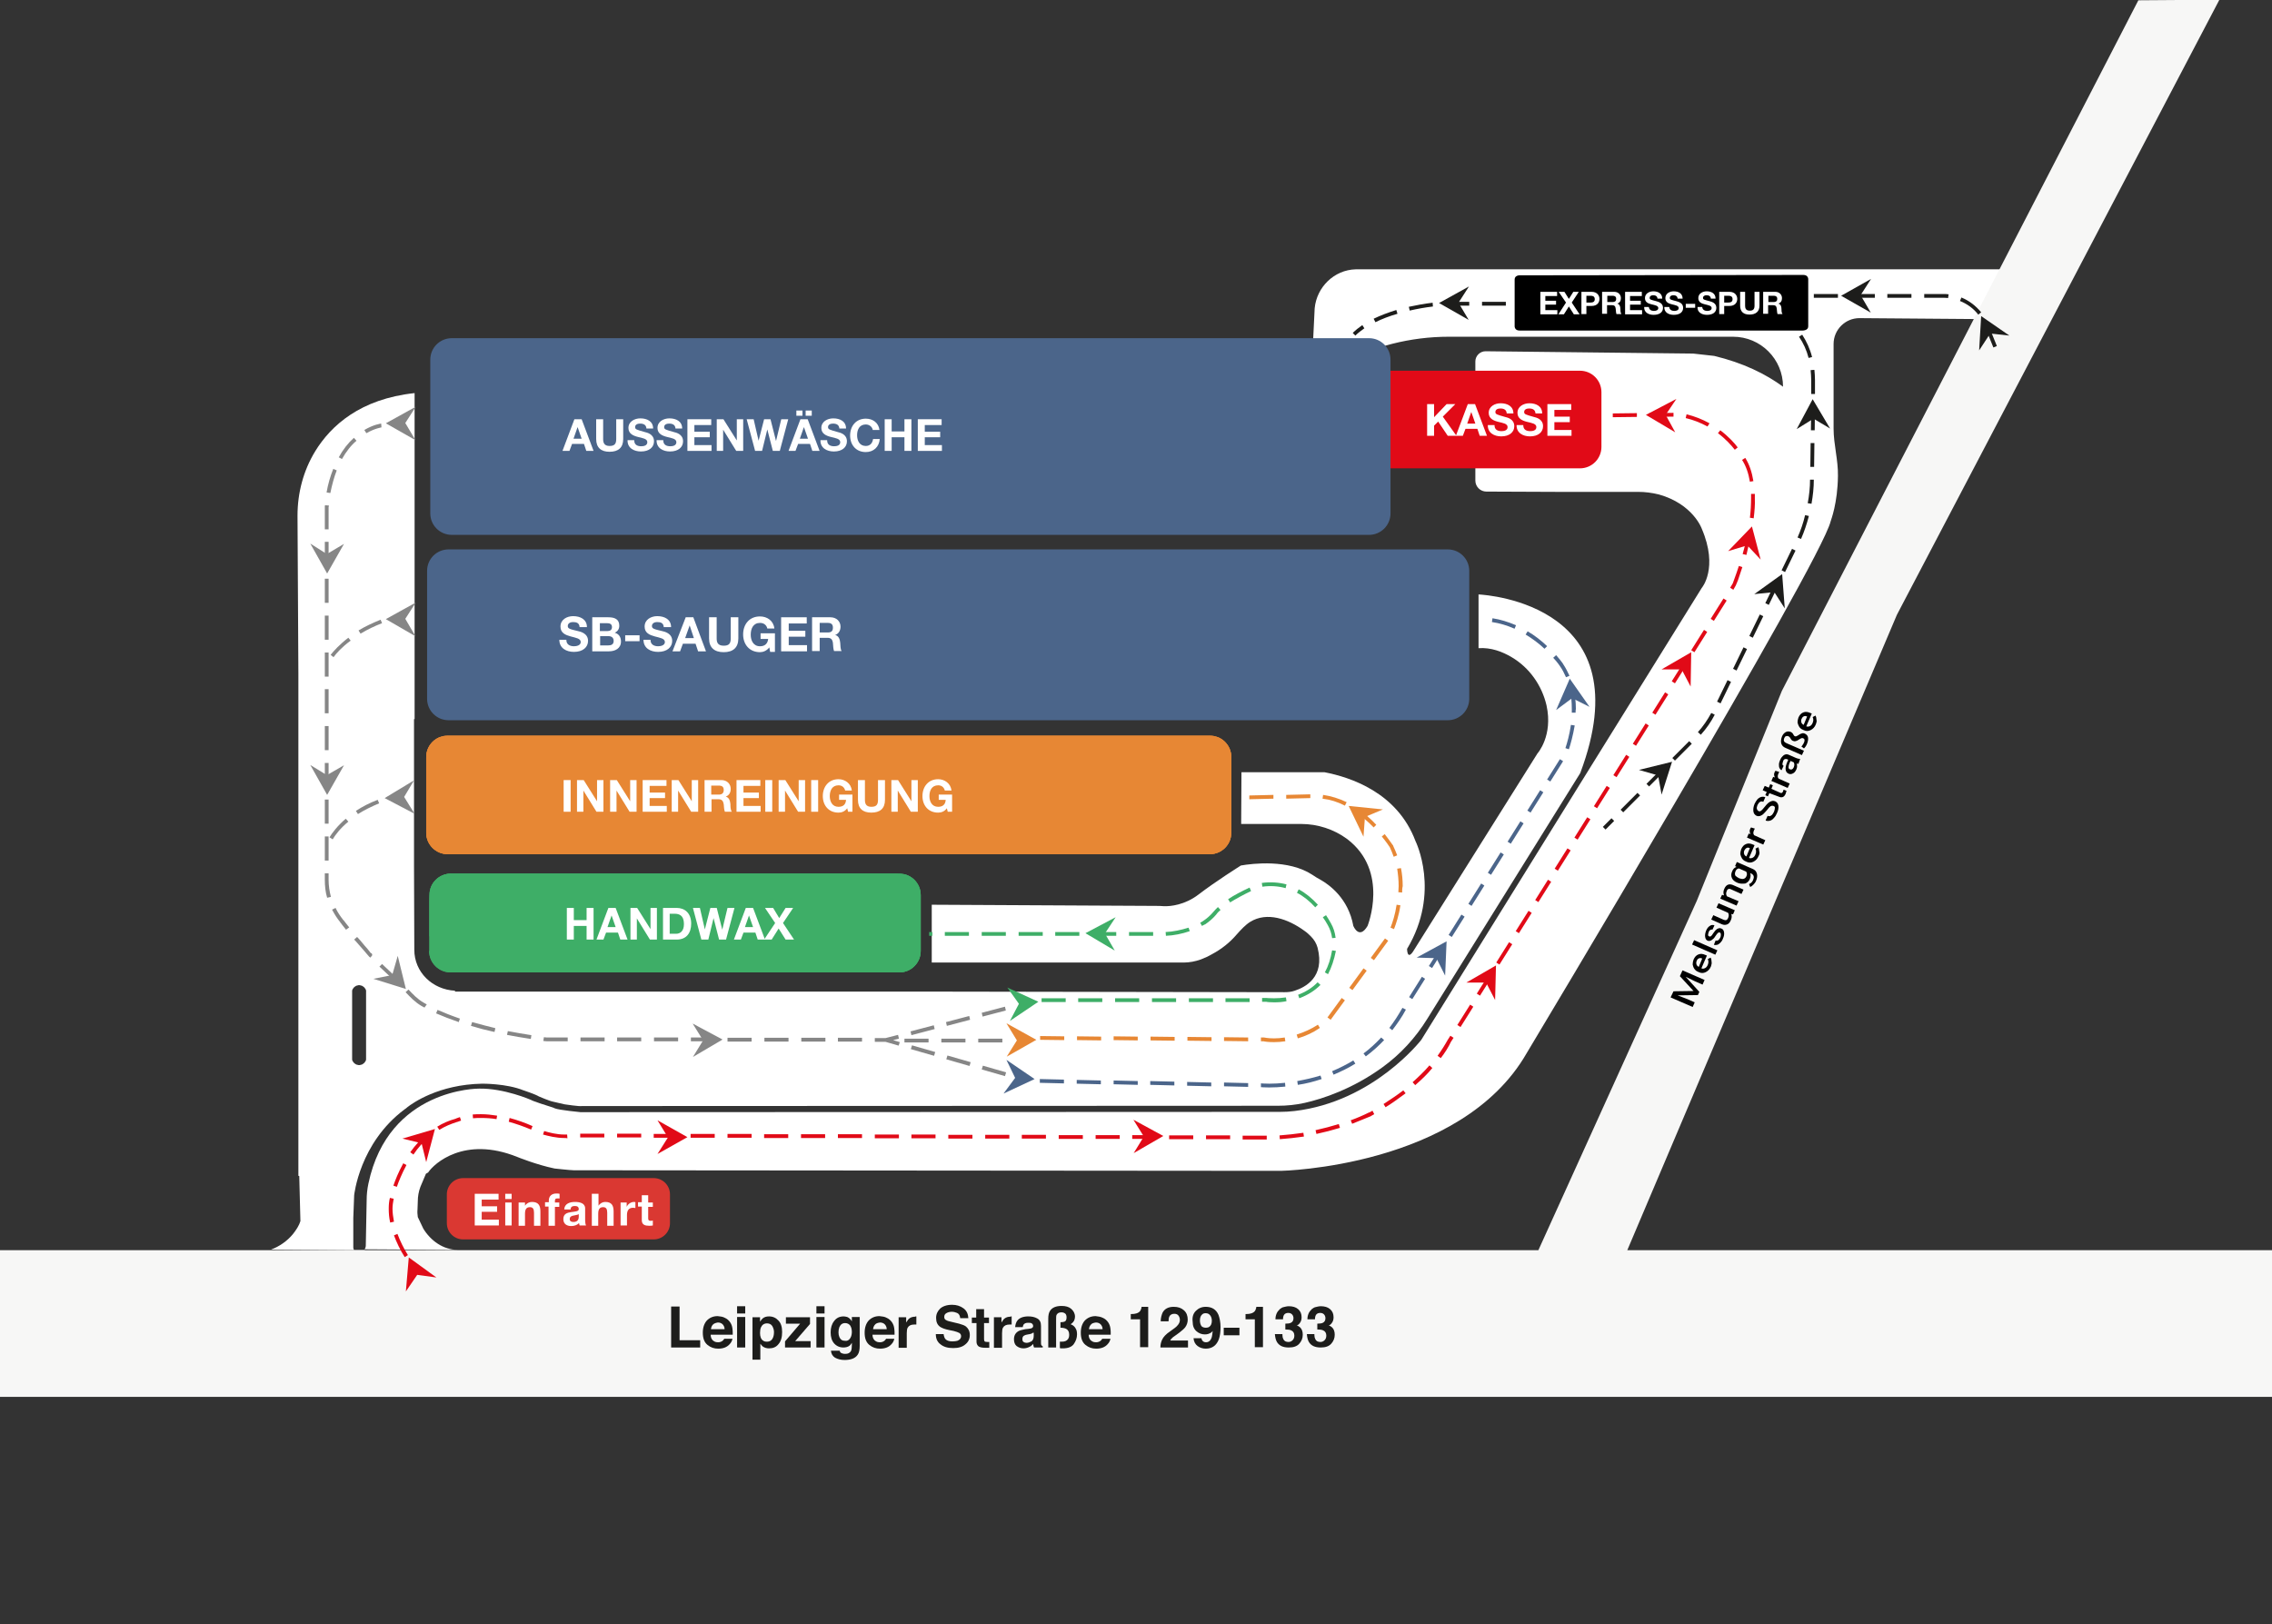 <?xml version="1.0" encoding="utf-8"?>
<!-- Generator: Adobe Illustrator 27.0.0, SVG Export Plug-In . SVG Version: 6.00 Build 0)  -->
<svg version="1.1" id="Ebene_1" xmlns="http://www.w3.org/2000/svg" xmlns:xlink="http://www.w3.org/1999/xlink" x="0px" y="0px"
	 viewBox="0 0 782 559" style="enable-background:new 0 0 782 559;" xml:space="preserve">
<rect x="0" y="0" width="782" height="559" fill="#333333" stroke="none"/>
<g>
	<path style="fill:#FFFFFF;" d="M123.8,431.4c1-0.1,1.5-0.6,1.8-1.1h-3.8
		C122.5,431.4,123.8,431.4,123.8,431.4z"/>
	<path style="fill:#FFFFFF;" d="M703.6,110V92.7h-89.9l0,0H467.2c-0.2,0-0.4,0-0.6,0
		c-7.4,0.2-13.4,6.1-14.1,13.4l-0.8,16.4l9.2,3l0,0c11.6-6.3,24.6-9.6,37.8-9.6H596.5
		c9.5,0,17.2,7.7,17.2,17.2l0,0c-6-4.4-13.7-8.2-23.7-10.6l-7.2-0.8l-71.5-0.8c-1.9,0-3.5,1.6-3.5,3.5
		v41c0,2.1,1.7,3.8,3.8,3.8L535.9,169.3h27.9c2.4,0,4.8,0.3,7.2,0.9
		c11.7,3.3,14.7,11.7,14.7,11.7c5.9,13.7,0,20.5,0,20.5l-40,64.4l-56.5,91.1
		c0,0-16.4,21.3-43.6,24.5c-1.7,0.2-3.4,0.3-5.1,0.3l-240.7,0.1
		c0,0-7.3-0.7-8.8-1.3c-0.2-0.1-0.5-0.2-0.7-0.3c-1.7-0.5-7.2-2.3-7.5-2.6c0,0-9.3-4.1-18-3.9
		c0,0-31.1-0.2-38,32.7c-0.4,1.9-0.6,3.8-0.6,5.7l-0.3,15.7c0,0,0,0.6-0.4,1.2
		l32.1,0.2c-5.1,0-9.4-3.2-11.9-7.3l-1.9-4c-0.1-0.9-0.2-1.7-0.1-2.6
		l0.1-2.8c0-1.7,0.3-3.4,0.9-5l1.9-4.5l0.7-0.4c0,0,0.1,0,0.1-0.1
		c2-3,12.4-12.6,30.6-5.3c0,0,6.6,2.7,12.9,4l0,0c0.2,0,5.3,0.6,6.6,0.6l243.4,0.2
		c0,0,61.9-1.2,84.5-40.4c0,0,101.2-168.6,104.7-183.2c0.1-0.4,2.4-6.2,2.5-15.6
		c0.1-5.5-1.5-10.8-1.5-16.3v-29.1c0-4.9,4-8.9,8.9-8.9L703.6,110L703.6,110z"/>
</g>
<polygon style="fill:#F7F7F6;" points="560.1,430.3 652.9,211.6 763.9,-0.1 736,0.1 613.3,237.8 
	584,310.1 529.5,430.3 0,430.3 0,480.8 782,480.8 782,430.3 "/>
<path style="fill:#FFFFFF;" d="M103,404.8l0.4,15.5c-0.4,1.4-1.4,3-2.6,4.5c-2,2.4-4.6,4.2-7.5,5.3
	l28.6,0.2c-0.1-0.2-0.3-0.5-0.3-0.9v-10.2l0.3-7.8c0,0,1.8-18,17.4-29.6
	c0.3-0.2,0.6-0.4,0.9-0.7c1.8-1.4,10.7-7.8,25.7-8.1c0,0,8.4-0.1,14.3,2.3
	c0,0,4,1.3,5.3,2.1c0,0,3.7,1.6,4.9,1.8l3.9,0.9c0,0,5.2,0.8,6,0.6l239.5-0.1
	c3.1,0,6.2-0.3,9.3-1c6.2-1.4,16.5-4.8,26.8-12.3
	c6.2-4.5,11.4-10.2,15.4-16.7l52.6-84.5c21.7-57.6-31.5-61.3-35-61.5v18.5
	c4.3-0.3,8.2,1.2,11.4,3.1c6.1,3.6,10.4,9.7,12,16.6c2.3,10.5-3.1,16.5-3.1,16.5
	l-42.9,68.3c-2,2.9-2-1-2-1c11.7-19.5,2.9-37.1,2.9-37.1
	c-6.3-16.8-22.5-22-31.3-23.7h-28.6l-0.1,17.8h20.6c5.7,0,11.3,1.8,15.9,5.2
	c14.6,11.1,7,29.9,7,29.9c-2.9,4.9-4.9,0-4.9,0c-1.7-9.5-8.3-14.2-11.3-15.9
	c-1-0.5-1.9-1.1-2.8-1.7c-8.2-5.4-20.6-3.9-24.6-3.2
	c-0.6,0.4-8.6,5.4-14.6,10c-4.7,3.6-9.7,4.1-11.9,4c-1-0.1-2-0.1-3-0.1
	l-76.9-0.4v19.9h86.7c2,0,4.1-0.4,6-1.1c1.3-0.5,2.6-1.1,3.8-1.8
	c3.2-1.7,6.1-4,8.4-6.7c1.6-1.8,3.1-3.4,4.7-4.4
	c5.8-3.6,13.1-1,18.7,3.1c0.9,0.6,1.6,1.3,2.2,1.9
	c1.1,1.1,1.9,2.4,2.3,3.9c2.6,10.1-4.2,13.6-7.9,14.8
	c-1.1,0.4-2.3,0.5-3.4,0.5l-121.5-0.2H156.6V341c-7.8-0.4-14-6.4-14-14.1
	S142.5,298.3,142.5,298.3v-50.8h0.2V135.1v0.2c-18.7,2-28.8,11.2-34.2,20c-4.1,6.7-6.1,14.4-6.1,22.2l0.3,54.6
	v172.6 M126,364.7l-0.1,0.4l-0.2,0.3l-0.2,0.3l-0.3,0.3l-0.3,0.2l-0.3,0.2L124.2,366.5
	l-0.4,0.1h-0.4l-0.4-0.1l-0.4-0.1l-0.3-0.2l-0.3-0.2l-0.3-0.3l-0.2-0.3l-0.2-0.3l-0.1-0.4
	v-0.4v-22.9v-0.4l0.1-0.4l0.2-0.3l0.2-0.3l0.3-0.3l0.3-0.2l0.3-0.2l0.4-0.1l0.4-0.1
	h0.4l0.4,0.1l0.4,0.1l0.3,0.2l0.3,0.2l0.3,0.3l0.2,0.3l0.2,0.3l0.1,0.4v0.4V364.7z"/>
<path style="fill:#3EAE67;" d="M438.6,345c-1.5,0-2.5-0.1-2.8-0.2h-1.4V343.5h1.5
	c0,0,1,0.1,2.6,0.1c1.4,0,2.7-0.1,4.1-0.3l0.2,1.3
	C441.5,344.9,440.1,345,438.6,345z M430.1,344.9h-8.3v-1.3h8.3V344.9z M417.5,344.9
	h-8.3v-1.3H417.5V344.9z M404.8,344.9H396.5v-1.3h8.3V344.9z M392.1,344.9h-8.3
	v-1.3h8.3V344.9z M379.4,344.9h-8.3v-1.3h8.3V344.9z M366.8,344.9H358.5v-1.3
	h8.3V344.9z M447.2,343.6l-0.4-1.2c2.6-1,4.9-2.4,6.7-4.3l1,0.9
	C452.5,341,450.1,342.5,447.2,343.6z M457.1,335.3L456,334.7c1.2-2.2,2-4.7,2.5-7.6
	l1.3,0.2C459.2,330.3,458.3,333,457.1,335.3z M458.5,322.9
	c-0.2-1.6-0.7-3.1-1.5-4.5c-0.5-0.9-1.1-1.9-1.7-2.7l1.1-0.7
	c0.6,0.9,1.2,1.9,1.7,2.8c0.9,1.6,1.4,3.2,1.6,5L458.5,322.9z
	 M396.9,322.1h-8.3v-1.3h8.3V322.1z M384.2,322.1h-8.3v-1.3h8.3V322.1z
	 M371.5,322.1h-8.3v-1.3H371.5V322.1z M358.9,322.1h-8.3v-1.3h8.3V322.1z
	 M346.2,322.1h-8.3v-1.3h8.3V322.1z M333.5,322.1h-8.3v-1.3H333.5V322.1z
	 M320.9,322.1h-1.1v-1.3h1.1V322.1z M401.3,322.1l-0.1-1.3
	c2.6-0.1,5.3-0.7,7.9-1.5l0.4,1.2C406.9,321.4,404,322,401.3,322.1z
	 M413.7,318.7l-0.6-1.1c0.4-0.2,0.7-0.4,1-0.6c1.2-0.8,2.4-1.8,3.5-3.1
	c0.5-0.6,1-1.1,1.6-1.7l0.9,1c-0.6,0.5-1.1,1-1.5,1.6
	c-1.1,1.3-2.4,2.4-3.7,3.3C414.4,318.3,414.1,318.5,413.7,318.7z M452.7,312.3
	c-1.9-2.1-4-3.8-6.3-5l0.6-1.2c2.4,1.3,4.6,3.1,6.6,5.3L452.7,312.3z
	 M423.4,310.6L422.7,309.5c2.1-1.4,4.6-2.7,7.4-4l0.5,1.2
	C427.9,308,425.5,309.3,423.4,310.6z M442.5,305.7c-2.5-0.7-5.2-0.9-8-0.5l-0.2-1.3
	c3-0.4,5.8-0.2,8.5,0.5L442.5,305.7z"/>
<g>
	<path style="fill:#E10A17;" d="M551.2,153.8c0,4.1-3.3,7.4-7.4,7.4h-77.4
		c-4.1,0-7.4-3.3-7.4-7.4V135c0-4.1,3.3-7.4,7.4-7.4h77.4c4.1,0,7.4,3.3,7.4,7.4V153.8
		z"/>
</g>
<g>
	<path style="fill:#4B658A;" d="M505.7,240.5c0,4.1-3.3,7.4-7.4,7.4H154.4
		c-4.1,0-7.4-3.3-7.4-7.4v-44c0-4.1,3.3-7.4,7.4-7.4h343.9
		c4.1,0,7.4,3.3,7.4,7.4v44H505.7z"/>
</g>
<g>
	<g>
		<g>
			<path id="SVGID_00000176765945688098560230000015516661816855461782_" style="fill:#E78734;" d="M146.7,286.6
				c0,4.1,3.3,7.4,7.4,7.4h262.3c4.1,0,7.4-3.3,7.4-7.4v-26
				c0-4.1-3.3-7.4-7.4-7.4H154.1c-4.1,0-7.4,3.3-7.4,7.4v26H146.7z"/>
		</g>
		<g>
			<g>
				<g>
					<g>
						<path id="SVGID_1_" style="fill:#E78734;" d="M146.7,286.6c0,4.1,3.3,7.4,7.4,7.4h262.3
							c4.1,0,7.4-3.3,7.4-7.4v-26c0-4.1-3.3-7.4-7.4-7.4H154.1
							c-4.1,0-7.4,3.3-7.4,7.4v26H146.7z"/>
					</g>
					<g>
						<g>
							<defs>
								<path id="SVGID_00000053539668087347768990000000829661626387969167_" d="M146.7,286.6
									c0,4.1,3.3,7.4,7.4,7.4h262.3c4.1,0,7.4-3.3,7.4-7.4v-26
									c0-4.1-3.3-7.4-7.4-7.4H154.1c-4.1,0-7.4,3.3-7.4,7.4v26H146.7z"/>
							</defs>
							<clipPath id="SVGID_00000000914920839782088430000014806404864649721758_">
								<use xlink:href="#SVGID_00000053539668087347768990000000829661626387969167_"  style="overflow:visible;"/>
							</clipPath>
							<g style="clip-path:url(#SVGID_00000000914920839782088430000014806404864649721758_);">
								<path style="fill:#E78734;" d="M157.8,253.7c-4.1,0-8.3,0-9.3,0s-1.9,5.6-1.9,9.7v21.4
									c0,4.1,0,7.9,0,8.6S153.7,294.5,157.7,294.5h254.9c4.1,0,8.3,0,9.3,0
									s1.9-5.6,1.9-9.7v-21.4c0-4.1,0-8.5,0-9.7c0,0,0,0-3.7,0H157.8z"/>
							</g>
						</g>
					</g>
				</g>
			</g>
		</g>
	</g>
</g>
<polygon style="fill:#4B658A;" points="540.3,233.6 547.1,243.3 541.1,240.3 535.6,244.4 "/>
<polygon style="fill:#3EAE67;" points="373.6,321.2 384,315.7 380.3,321.3 383.7,327.2 "/>
<polygon style="fill:#4B658A;" points="497.9,324 497.4,335.8 494.4,329.8 487.6,329.6 "/>
<polygon style="fill:#E78734;" points="464.2,277.4 476,278.6 469.8,281.2 469.3,288 "/>
<polygon style="fill:#E10A17;" points="566.5,142.8 577,137.3 573.3,142.8 576.6,148.8 "/>
<polygon style="fill:#E10A17;" points="603,181.2 606,192.6 601.4,187.7 594.8,189.7 "/>
<polygon style="fill:#E10A17;" points="582.1,224.5 581.9,236.3 578.8,230.4 571.9,230.4 "/>
<polygon style="fill:#E10A17;" points="514.9,332.3 514.6,344.2 511.5,338.2 504.7,338.2 "/>
<polygon style="fill:#E10A17;" points="400.4,391 390.2,396.9 393.7,391.2 390.1,385.4 "/>
<polygon style="fill:#E10A17;" points="236.6,391.4 226.3,397.2 229.9,391.5 226.3,385.6 "/>
<path style="fill:#4B658A;" d="M436.8,374.3c-1.6,0-2.6-0.1-2.7-0.1h-0.1v-1.3h0.2
	c0,0,1,0.1,2.7,0.1s3.5-0.1,5.4-0.3L442.4,374
	C440.4,374.2,438.6,374.3,436.8,374.3z M429.6,374.1l-8.3-0.2v-1.3l8.3,0.2
	V374.1z M416.9,373.9l-8.3-0.2v-1.3l8.3,0.2V373.9z M404.2,373.6l-8.3-0.2
	v-1.3l8.3,0.2V373.6z M446.7,373.4L446.5,372.1c2.7-0.5,5.4-1.1,8-1.9l0.4,1.2
	C452.2,372.3,449.5,373,446.7,373.4z M391.6,373.4l-8.3-0.2v-1.3l8.3,0.2V373.4z
	 M378.9,373.2L370.6,373v-1.3l8.3,0.2V373.2z M366.2,372.9l-8.3-0.2v-1.3
	l8.3,0.2V372.9z M459,369.9l-0.5-1.2c2.6-1.1,5-2.3,7.3-3.7l0.7,1.1
	C464.1,367.6,461.6,368.8,459,369.9z M470.1,363.6l-0.8-1c2.2-1.6,4.2-3.5,6.1-5.5
	l1,0.9C474.5,360,472.4,361.9,470.1,363.6z M479.2,354.6l-1-0.8
	c1.6-2.1,3.1-4.4,4.5-6.9l1.2,0.6C482.5,350.1,480.9,352.4,479.2,354.6z
	 M486.1,343.9L485,343.2l4.4-7l1.1,0.7L486.1,343.9z M492.9,333.2L491.8,332.5
	l4.4-7l1.1,0.7L492.9,333.2z M499.7,322.5l-1.1-0.7l4.4-7l1.1,0.7L499.7,322.5z
	 M506.5,311.8l-1.1-0.7l4.4-7l1.1,0.7L506.5,311.8z M513.2,301.1l-1.1-0.7l4.4-7
	l1.1,0.7L513.2,301.1z M520,290.4l-1.1-0.7l4.4-7l1.1,0.7L520,290.4z
	 M526.8,279.7L525.7,279l4.4-7l1.1,0.7L526.8,279.7z M533.6,269L532.5,268.3l4.4-7
	L538,262L533.6,269z M540,257.9L538.8,257.5c0.6-1.8,1.4-4.6,1.9-8L542,249.7
	C541.4,253.2,540.6,256.1,540,257.9z M542.3,245.3H541c0-0.4,0-0.9,0-1.3
	c0-2.4-0.2-4.7-0.7-6.8l1.3-0.3c0.5,2.2,0.8,4.6,0.8,7.1
	C542.3,244.4,542.3,244.8,542.3,245.3z M539,233.1c-0.6-1.3-1.2-2.6-2-3.7
	c0,0-0.8-1.3-2.4-3l1-0.9c1.6,1.8,2.5,3.1,2.5,3.2c0.8,1.2,1.5,2.6,2.1,3.9L539,233.1z
	 M531.6,223.3c-2-1.9-4.2-3.5-6.5-4.9l0.7-1.1c2.4,1.4,4.6,3.1,6.7,5.1
	L531.6,223.3z M521.3,216.4c-2.5-1.1-5.1-1.9-7.8-2.3l0.2-1.3
	c2.7,0.4,5.5,1.3,8.1,2.4L521.3,216.4z"/>
<path style="fill:#E78734;" d="M438.5,358.7c-2,0-3.3-0.2-3.6-0.3H434v-1.3h1h0.1
	c0,0,1.3,0.3,3.4,0.3c1.2,0,2.5-0.1,3.7-0.3l0.2,1.3
	C441.1,358.6,439.7,358.7,438.5,358.7z M429.6,358.4l-8.3-0.1V357l8.3,0.1V358.4z
	 M417,358.3l-8.3-0.1v-1.3L417,357V358.3z M404.3,358.2L396,358.1v-1.3l8.3,0.1
	V358.2z M391.6,358.1L383.3,358v-1.3l8.3,0.1V358.1z M379,358.1L370.7,358v-1.3
	L379,356.8V358.1z M366.3,358L358,357.9v-1.3l8.3,0.1V358z M446.7,357.4l-0.4-1.3
	c2.5-0.8,5-1.9,7.3-3.4l0.7,1.1C452,355.4,449.4,356.6,446.7,357.4z M458,351
	l-1.1-0.8l4.9-6.7l1.1,0.8L458,351z M465.5,340.8L464.4,340l4.9-6.7l1.1,0.8
	L465.5,340.8z M472.9,330.5l-1.1-0.8L476.7,323l1.1,0.8L472.9,330.5z M479.8,319.8
	l-1.2-0.5c0.7-1.8,1.6-4.5,2.1-7.9l1.3,0.2C481.5,315.1,480.5,318,479.8,319.8z
	 M482.6,307.2l-1.3-0.1c0-0.7,0.1-1.4,0.1-2.1c0-2-0.2-4-0.5-6l1.3-0.2
	c0.4,2,0.6,4.1,0.6,6.2C482.6,305.8,482.6,306.5,482.6,307.2z M479.7,294.9
	c-0.4-1.1-0.8-2.1-1.3-3.2c-0.1-0.2-1.1-1.7-2.8-3.8l1-0.8
	c1.8,2.3,2.8,3.9,2.9,3.9v0.1c0.5,1.1,1,2.2,1.4,3.3L479.7,294.9z
	 M472.8,284.8c-2-2.1-4.1-3.8-6.2-5.3l0.7-1.1c2.2,1.5,4.4,3.3,6.4,5.5
	L472.8,284.8z M462.9,277.3c-2.5-1.3-5.1-2.1-7.7-2.4l0.2-1.3
	c2.7,0.4,5.4,1.2,8.1,2.5L462.9,277.3z M430,275.1v-1.3l8.3-0.2v1.3L430,275.1
	z M442.7,274.9v-1.3L451,273.4v1.3L442.7,274.9z"/>
<polygon style="fill:#868686;" points="248.7,357.8 238.5,363.8 242,358.1 238.4,352.3 "/>
<polygon style="fill:#868686;" points="139.7,340.4 128.5,336.9 135,335.6 136.9,329 "/>
<polygon style="fill:#868686;" points="112.6,197.4 106.8,187.1 112.5,190.7 118.4,187.2 "/>
<polygon style="fill:#E10A17;" points="149.7,388.6 146.7,400 145.1,393.5 138.5,391.9 "/>
<polygon style="fill:#868686;" points="132.4,274.7 142.5,268.6 139.1,274.3 142.7,280.1 "/>
<polygon style="fill:#868686;" points="132.8,213.1 143.1,207.4 139.5,213 143,219 "/>
<polygon style="fill:#868686;" points="132.8,145.7 143.1,140 139.5,145.6 143,151.5 "/>
<polygon style="fill:#868686;" points="112.6,273.6 106.8,263.3 112.5,266.8 118.4,263.4 "/>
<g>
	<path d="M576,341.2l6.9-0.1L578.2,336l0.9-2l7.6,3.3L586,338.9l-2.5-1.1l-3.3-1.6
		l4.7,5.2l-0.5,1.1l-7,0.1l3.4,1.3l2.5,1.1l-0.7,1.6l-7.6-3.3L576,341.2z"/>
	<path d="M588.9,332.6c-0.4,1-1,1.6-1.8,2s-1.6,0.4-2.4,0L584.5,334.5
		c-0.6-0.2-1-0.6-1.3-1s-0.5-1-0.6-1.5c0-0.6,0.1-1.1,0.3-1.7
		c0.4-0.9,0.9-1.5,1.7-1.8s1.5-0.2,2.4,0.2l0.5,0.2l-1.9,4.4
		c0.5,0.2,0.9,0.1,1.3-0.1c0.4-0.2,0.7-0.6,0.9-1.1
		c0.3-0.7,0.3-1.4,0-2l1-0.5C589,330,589.1,330.5,589.1,331
		C589.2,331.5,589.1,332,588.9,332.6z M584,330.7c-0.2,0.4-0.2,0.8-0.1,1.2
		c0.1,0.4,0.4,0.7,0.8,0.9l1.2-2.9h-0.1c-0.4-0.2-0.8-0.2-1.1,0
		C584.4,330,584.2,330.2,584,330.7z"/>
	<path d="M591.1,327.1l-0.7,1.5l-8-3.5l0.7-1.5L591.1,327.1z"/>
	<path d="M592,321c-0.2-0.1-0.4-0.1-0.7,0.1c-0.2,0.2-0.5,0.5-0.8,1
		s-0.6,0.9-0.9,1.1C589,323.8,588.4,324,587.8,323.8c-0.5-0.2-0.8-0.6-0.9-1.3
		c-0.1-0.6,0-1.3,0.3-2.1c0.3-0.8,0.8-1.4,1.3-1.7
		c0.5-0.4,1.1-0.4,1.6-0.2l-0.7,1.5c-0.2-0.1-0.5-0.1-0.7,0.1
		c-0.3,0.1-0.5,0.4-0.6,0.8c-0.1,0.3-0.2,0.6-0.2,0.9s0.2,0.4,0.4,0.5
		s0.4,0.1,0.6-0.1c0.2-0.1,0.5-0.5,0.8-1c0.4-0.5,0.7-1,1-1.2
		c0.3-0.3,0.6-0.4,0.9-0.5c0.3-0.1,0.6,0,0.9,0.1
		c0.5,0.2,0.8,0.6,0.9,1.3c0.1,0.6,0,1.4-0.4,2.2c-0.2,0.6-0.5,1-0.9,1.4
		s-0.7,0.6-1.1,0.7c-0.4,0.1-0.8,0.1-1.1,0l0.6-1.5
		c0.3,0.1,0.6,0.1,0.9-0.1c0.3-0.2,0.5-0.5,0.7-0.9s0.2-0.7,0.2-1
		C592.3,321.3,592.2,321.1,592,321z"/>
	<path d="M595.9,314.6c0.2,0.6,0.2,1.4-0.2,2.2c-0.3,0.7-0.7,1.2-1.3,1.4
		s-1.1,0.2-1.8-0.1L589,316.5l0.7-1.5l3.6,1.6c0.7,0.3,1.2,0.1,1.5-0.6
		s0.3-1.3,0-1.8l-4-1.8l0.7-1.5l5.6,2.4l-0.6,1.4L595.9,314.6z"/>
	<path d="M592.7,308l0.7,0.2c-0.3-0.7-0.3-1.5,0.1-2.3
		c0.6-1.4,1.6-1.8,2.9-1.3l3.7,1.6l-0.7,1.5l-3.6-1.6
		c-0.4-0.2-0.7-0.2-0.9-0.1c-0.3,0.1-0.5,0.4-0.6,0.8
		c-0.3,0.6-0.2,1.2,0.1,1.7l4,1.7l-0.7,1.5l-5.6-2.4L592.7,308z"/>
	<path d="M597.9,303.8c-0.9-0.4-1.5-0.9-1.8-1.6s-0.3-1.5,0.1-2.3
		c0.3-0.8,0.8-1.3,1.5-1.5l-0.5-0.3l0.6-1.4l5.5,2.4
		c0.7,0.3,1.2,0.8,1.4,1.6c0.2,0.7,0.1,1.6-0.3,2.5
		c-0.2,0.5-0.5,0.9-0.9,1.3s-0.8,0.7-1.1,0.8l-0.4-1
		c0.7-0.3,1.1-0.7,1.4-1.4c0.2-0.5,0.3-0.9,0.2-1.3s-0.4-0.7-0.8-0.9
		L602.4,300.5c0.2,0.6,0.2,1.3-0.1,2c-0.3,0.8-0.9,1.3-1.6,1.6
		C599.6,304.2,598.8,304.2,597.9,303.8z M598.6,302.3c0.6,0.2,1.1,0.3,1.5,0.2
		s0.8-0.4,1-0.9C601.4,301,601.3,300.4,601,300l-2.5-1.1c-0.6,0.1-1,0.5-1.2,1.1
		c-0.2,0.5-0.2,1,0,1.4C597.6,301.7,598,302,598.6,302.3z"/>
	<path d="M605.3,294.6c-0.4,1-1,1.6-1.8,2s-1.6,0.4-2.4,0L600.9,296.5
		c-0.6-0.2-1-0.6-1.3-1c-0.3-0.5-0.5-1-0.6-1.5c0-0.6,0.1-1.1,0.3-1.7
		c0.4-0.9,0.9-1.5,1.7-1.8c0.7-0.3,1.5-0.2,2.4,0.2l0.5,0.2L602,295.3
		c0.5,0.2,0.9,0.1,1.3-0.1c0.4-0.2,0.7-0.6,0.9-1.1
		c0.3-0.7,0.3-1.4,0-2l1-0.5C605.4,292,605.5,292.5,605.5,293
		C605.7,293.5,605.6,294,605.3,294.6z M600.4,292.7c-0.2,0.4-0.2,0.8-0.1,1.2
		c0.1,0.4,0.4,0.7,0.8,0.9l1.2-2.9h-0.1c-0.4-0.2-0.8-0.2-1.1,0
		C600.9,292,600.6,292.3,600.4,292.7z"/>
	<path d="M604,285.2c-0.1,0.2-0.2,0.4-0.3,0.6c-0.3,0.7-0.3,1.3,0.1,1.7
		l3.8,1.7l-0.7,1.5l-5.6-2.4l0.6-1.4l0.6,0.2
		c-0.3-0.6-0.4-1.2-0.1-1.8c0.1-0.2,0.2-0.4,0.3-0.5L604,285.2z"/>
	<path d="M610.4,277.4c-0.3-0.1-0.6-0.1-1,0.1c-0.3,0.2-0.7,0.6-1.2,1.3
		c-0.5,0.6-1,1.1-1.4,1.5c-0.8,0.6-1.5,0.8-2.2,0.5c-0.6-0.3-1-0.8-1.1-1.5
		c-0.1-0.8,0-1.6,0.4-2.6c0.3-0.6,0.6-1.1,1-1.6
		c0.4-0.4,0.9-0.7,1.3-0.8c0.5-0.1,0.9-0.1,1.4,0.1L606.9,276
		c-0.4-0.2-0.8-0.2-1.1,0c-0.4,0.2-0.6,0.6-0.9,1.1
		c-0.2,0.5-0.3,1-0.2,1.3c0.1,0.4,0.3,0.6,0.6,0.8
		c0.3,0.1,0.6,0.1,0.9-0.2c0.3-0.2,0.7-0.7,1.2-1.3
		c0.5-0.6,0.9-1.1,1.3-1.4c0.4-0.3,0.8-0.5,1.2-0.6s0.8,0,1.1,0.1
		c0.6,0.3,1,0.8,1.1,1.5s0,1.6-0.5,2.6c-0.3,0.7-0.6,1.2-1.1,1.7
		c-0.4,0.5-0.9,0.8-1.4,0.9s-1,0.1-1.4-0.1l0.7-1.6
		c0.4,0.2,0.8,0.2,1.2-0.1c0.4-0.2,0.7-0.7,1-1.3
		c0.2-0.5,0.3-1,0.3-1.4C610.9,277.7,610.7,277.5,610.4,277.4z"/>
	<path d="M607.4,270.5l1.4,0.6l0.5-1.2l0.9,0.4l-0.5,1.2l3.1,1.4
		c0.2,0.1,0.4,0.1,0.5,0s0.3-0.2,0.4-0.5c0.1-0.2,0.1-0.4,0.2-0.6l1,0.4
		c-0.1,0.4-0.2,0.7-0.3,1c-0.5,1.2-1.3,1.5-2.4,1L609,273l-0.5,1.1l-0.9-0.4
		l0.5-1.1L606.7,272L607.4,270.5z"/>
	<path d="M612.4,265.7c-0.1,0.2-0.2,0.4-0.3,0.6c-0.3,0.7-0.3,1.3,0.1,1.7
		L616,269.7l-0.7,1.5l-5.6-2.4l0.6-1.4l0.6,0.2c-0.3-0.6-0.4-1.2-0.1-1.8
		c0.1-0.2,0.2-0.4,0.3-0.5L612.4,265.7z"/>
	<path d="M619,262.9c-0.1,0-0.3,0-0.6-0.1c0.2,0.7,0.2,1.3-0.1,2
		s-0.7,1.2-1.2,1.4c-0.5,0.3-1,0.3-1.5,0.1c-0.6-0.3-0.9-0.7-1-1.4
		c-0.1-0.7,0.1-1.5,0.5-2.5l0.4-0.9l-0.4-0.2c-0.3-0.1-0.6-0.1-0.8,0
		c-0.3,0.1-0.5,0.4-0.6,0.8c-0.1,0.3-0.2,0.7-0.2,0.9
		c0,0.3,0.2,0.5,0.4,0.6l-0.7,1.5c-0.3-0.1-0.5-0.4-0.7-0.7
		c-0.2-0.4-0.2-0.8-0.2-1.3s0.2-1,0.4-1.5c0.3-0.8,0.8-1.3,1.3-1.7
		c0.5-0.3,1.1-0.4,1.7-0.1l2.5,1.1c0.5,0.2,0.9,0.3,1.3,0.3h0.1L619,262.9z
		 M617.4,264.1c0.1-0.3,0.2-0.6,0.2-0.9s-0.1-0.6-0.2-0.8l-1.1-0.5
		l-0.4,0.8c-0.2,0.6-0.3,1-0.3,1.4s0.2,0.6,0.5,0.7c0.2,0.1,0.5,0.1,0.7,0
		C617,264.7,617.2,264.5,617.4,264.1z"/>
	<path d="M620.9,258.4l-0.7,1.5l-5.7-2.5c-0.7-0.3-1.2-0.8-1.4-1.5
		c-0.2-0.7-0.1-1.4,0.2-2.3c0.3-0.8,0.8-1.3,1.3-1.6s1.1-0.3,1.7-0.1
		c0.2,0.1,0.4,0.2,0.5,0.3s0.3,0.3,0.4,0.5c0.1,0.2,0.2,0.4,0.3,0.5s0.2,0.2,0.3,0.2
		c0.2,0.1,0.3,0.1,0.5,0s0.5-0.2,0.9-0.5s0.8-0.4,1.1-0.5s0.6,0,0.9,0.1
		c0.6,0.3,1,0.7,1.1,1.3s0,1.3-0.3,2.1c-0.1,0.3-0.3,0.7-0.5,1s-0.4,0.5-0.6,0.7
		L620,256.9c0.2-0.1,0.4-0.3,0.5-0.6c0.2-0.2,0.3-0.5,0.4-0.7
		c0.2-0.4,0.2-0.7,0.2-1c-0.1-0.3-0.2-0.4-0.5-0.5c-0.2-0.1-0.4-0.1-0.6,0
		c-0.2,0.1-0.5,0.2-0.9,0.5s-0.7,0.4-1.1,0.5c-0.3,0.1-0.6,0-0.9-0.1
		c-0.3-0.1-0.6-0.4-0.8-0.8c-0.2-0.4-0.5-0.7-0.8-0.8s-0.5-0.1-0.8,0
		s-0.4,0.3-0.6,0.7c-0.3,0.8-0.1,1.3,0.8,1.7L620.9,258.4z"/>
	<path d="M625,249.3c-0.4,1-1,1.6-1.8,2s-1.6,0.4-2.4,0L620.6,251.2c-0.6-0.2-1-0.6-1.3-1
		c-0.3-0.5-0.5-1-0.6-1.5c0-0.6,0.1-1.1,0.3-1.7c0.4-0.9,0.9-1.5,1.7-1.8
		c0.7-0.3,1.5-0.2,2.4,0.2l0.5,0.2l-1.9,4.4c0.5,0.2,0.9,0.1,1.3-0.1
		c0.4-0.2,0.7-0.6,0.9-1.1c0.3-0.7,0.3-1.4,0-2l1-0.5
		c0.2,0.4,0.3,0.9,0.3,1.4C625.4,248.2,625.2,248.7,625,249.3z M620.1,247.4
		c-0.2,0.4-0.2,0.8-0.1,1.2c0.1,0.4,0.4,0.7,0.8,0.9L622,246.6h-0.1
		c-0.4-0.2-0.8-0.2-1.1,0C620.5,246.7,620.3,247,620.1,247.4z"/>
</g>
<path style="fill:#E10A17;" d="M139.3,432.7c-1.6-2.5-2.8-5.1-3.7-7.5l1.2-0.5
	c0.9,2.4,2.1,4.9,3.6,7.3L139.3,432.7z M134.3,420.8c-0.4-1.7-0.5-3.3-0.5-4.8
	c0-1.3,0.1-2.5,0.4-3.7l1.3,0.3c-0.2,1.1-0.4,2.3-0.4,3.4c0,1.4,0.2,2.9,0.5,4.5
	L134.3,420.8z M136.6,408.5l-1.2-0.4c0.6-1.8,1.7-4.6,3.4-7.7L139.9,401
	C138.3,404,137.2,406.7,136.6,408.5z M142.3,397.4L141.2,396.6c1.7-2.4,3.6-4.5,5.7-6.2l0.8,1
	C145.7,393,143.9,395,142.3,397.4z M436,392.2c-0.2,0-0.3,0-0.5,0c-0.3,0-0.5,0-0.7,0h-7.1
	v-1.3h7.1c0.3,0,0.5,0,0.8,0c0.1,0,0.3,0,0.4,0L436,392.2z M423.4,392.1h-8.3v-1.3
	h8.3V392.1z M410.7,392.1h-8.3v-1.3h8.3V392.1z M440.5,392.1l-0.1-1.3
	c2.7-0.2,5.4-0.5,8.2-0.9l0.2,1.3C446,391.6,443.2,391.9,440.5,392.1z M398,392
	h-8.3v-1.3H398V392z M385.4,392h-8.3v-1.3h8.3V392z M372.7,392h-8.3v-1.3h8.3V392z
	 M360,391.9h-8.3v-1.3H360V391.9z M347.4,391.9h-8.3v-1.3h8.3V391.9z M334.7,391.9
	h-8.3v-1.3h8.3V391.9z M322,391.8h-8.3V390.5H322V391.8z M309.4,391.8h-8.3V390.5h8.3
	V391.8z M296.7,391.7h-8.3v-1.3h8.3V391.7z M284,391.7h-8.3v-1.3H284V391.7z
	 M271.3,391.7H263v-1.3h8.3V391.7z M194.3,391.7c-2.9,0-5.6-0.7-7.4-1.2
	l0.4-1.2c1.7,0.5,4.2,1.2,7,1.2c0.3,0,0.6,0,0.9,0l0.1,1.3
	C195,391.7,194.7,391.7,194.3,391.7z M258.7,391.6h-8.3v-1.3h8.3V391.6z M246,391.6h-8.3v-1.3
	h8.3V391.6z M233.3,391.6H225v-1.3h8.3V391.6z M220.7,391.5h-8.3v-1.3h8.3V391.5z M208,391.5h-8.3v-1.3h8.3
	V391.5z M453.1,390.3L452.8,389c2.7-0.6,5.4-1.3,8-2.1l0.4,1.3
	C458.6,389,455.9,389.7,453.1,390.3z M151.2,388.9l-0.7-1.1c1.9-1.2,4-2.1,6.2-2.7
	c0.2-0.1,0.7-0.3,1.6-0.6l0.4,1.2c-0.9,0.3-1.4,0.5-1.4,0.5H157.2l0,0
	C155.1,386.9,153.1,387.7,151.2,388.9z M182.8,388.8c-2.6-1.1-5.2-2-7.7-2.7l0.3-1.3
	c2.6,0.7,5.2,1.6,7.9,2.8L182.8,388.8z M465.4,386.8l-0.5-1.2
	c2.2-0.8,4.3-1.7,6.3-2.7h0.1c0.2-0.1,0.5-0.3,1.1-0.6L473,383.5
	c-0.4,0.2-0.7,0.4-0.9,0.5c-0.1,0.1-0.2,0.1-0.3,0.2l0,0
	C469.8,385,467.6,385.9,465.4,386.8z M170.9,385.2c-1.8-0.3-3.6-0.4-5.3-0.4l0,0
	c-0.9,0-1.9,0-2.8,0.1l-0.1-1.3c0.9-0.1,1.9-0.1,2.9-0.1l0,0
	c1.8,0,3.6,0.2,5.5,0.5L170.9,385.2z M476.9,381.1L476.2,380c2.3-1.5,4.6-3,6.8-4.7
	l0.8,1C481.5,378,479.2,379.7,476.9,381.1z M487.1,373.5l-0.9-1
	c2.1-1.9,4.1-3.8,5.8-5.8l1,0.9C491.3,369.7,489.3,371.6,487.1,373.5z
	 M495.9,364.2l-1.1-0.8c1.3-1.8,2.5-3.7,3.5-5.5l0,0l0.9-1.4l1.1,0.7l-0.9,1.4
	C498.5,360.5,497.3,362.4,495.9,364.2z M502.7,353.5l-1.1-0.7l4.4-7l1.1,0.7
	L502.7,353.5z M509.4,342.7L508.3,342l4.4-7l1.1,0.7L509.4,342.7z M516.1,332
	L515,331.3l4.4-7L520.5,325L516.1,332z M522.8,321.2L521.7,320.5l4.4-7l1.1,0.7
	L522.8,321.2z M529.5,310.5l-1.1-0.7l4.4-7l1.1,0.7L529.5,310.5z M536.2,299.7L535.1,299
	l4.4-7l1.1,0.7L536.2,299.7z M543,289l-1.1-0.7l4.4-7L547.4,282L543,289z M549.7,278.2
	L548.6,277.5l4.4-7l1.1,0.7L549.7,278.2z M556.4,267.5l-1.1-0.7l4.4-7l1.1,0.7
	L556.4,267.5z M563.1,256.7L562,256l4.4-7l1.1,0.7L563.1,256.7z M569.8,246l-1.1-0.7l4.4-7
	l1.1,0.7L569.8,246z M576.5,235.2l-1.1-0.7l4.4-7l1.1,0.7L576.5,235.2z M583.2,224.5l-1.1-0.7
	l4.4-7l1.1,0.7L583.2,224.5z M589.9,213.7l-1.1-0.7l4.4-7l1.1,0.7L589.9,213.7z M596.6,203
	L595.5,202.3l0.9-1.5c0.1-0.4,1-2.6,2.1-6l1.2,0.4c-0.6,1.9-1.2,3.5-1.5,4.5
	c-0.2,0.5-0.4,1-0.5,1.2s-0.2,0.4-0.2,0.5l0,0L596.6,203z M601.1,191l-1.3-0.3
	c0.8-2.8,1.4-5.5,1.8-8l1.3,0.2C602.4,185.4,601.8,188.2,601.1,191z M603.6,178.4
	l-1.3-0.2c0.3-2.4,0.4-4.7,0.4-6.8c0-0.5,0-1,0-1.4H604c0,0.5,0,1,0,1.5
	C604.1,173.7,603.9,176,603.6,178.4z M602.3,165.8c-0.5-3-1.4-5.5-2.7-7.5l1.1-0.7
	c1.4,2.2,2.3,4.9,2.8,8L602.3,165.8z M597.1,154.8c-1.1-1.4-3-3.6-5.8-5.7l0.8-1
	C595,150.3,597,152.5,598.1,154L597.1,154.8z M587.7,146.8c-2.4-1.3-4.9-2.3-7.5-2.9l0.3-1.3
	c2.8,0.7,5.4,1.7,7.9,3.1L587.7,146.8z M555.1,143.6v-1.3l8.3-0.1v1.3L555.1,143.6z
	 M567.7,143.5v-1.3L576,142.1v1.3L567.7,143.5z"/>
<g>
	<path style="fill:#4B658A;" d="M478.6,176.7c0,4.1-3.3,7.4-7.4,7.4H155.5
		c-4.1,0-7.4-3.3-7.4-7.4v-52.9c0-4.1,3.3-7.4,7.4-7.4h315.7c4.1,0,7.4,3.3,7.4,7.4V176.7
		L478.6,176.7z"/>
</g>
<path style="fill:#868686;" d="M345.9,370.4l-8-2.3l0.4-1.3l8,2.3L345.9,370.4z
	 M333.7,366.9l-8-2.3l0.4-1.3l8,2.3L333.7,366.9z M321.5,363.4l-8-2.3l0.4-1.3
	l8,2.3L321.5,363.4z M309.3,359.9l-4.5-1.3h-3.7v-1.3h3.7l4.3-1.1l0.3,1.3l-2,0.5
	l2.3,0.7L309.3,359.9z M345,358.8h-8.3V357.5H345V358.8z M332.3,358.8H324V357.5h8.3
	V358.8z M319.6,358.8h-8.3V357.5h8.3V358.8z M296.7,358.5h-8.3v-1.3h8.3V358.5z
	 M284.1,358.5h-8.3v-1.3h8.3V358.5z M271.4,358.5h-8.3v-1.3h8.3V358.5z M258.7,358.5h-8.3
	v-1.3h8.3V358.5z M246.1,358.4h-8.3v-1.3h8.3V358.4z M233.4,358.4h-8.3v-1.3h8.3V358.4z
	 M220.7,358.4h-8.3v-1.3h8.3V358.4z M208.1,358.4h-8.3v-1.3h8.3V358.4z M195.4,358.4h-7.3
	c-0.4,0-0.7-0.1-1.1-0.1l0.2-1.3c0.3,0,0.7,0.1,1,0.1h7.2L195.4,358.4z M182.7,357.6
	c-2.8-0.4-5.5-0.9-8.2-1.4l0.3-1.3c2.7,0.5,5.4,1,8.1,1.4L182.7,357.6z M313.7,356.3
	L313.4,355l8-2.1l0.3,1.3L313.7,356.3z M170.2,355.2c-2.8-0.6-5.5-1.3-8.1-2.1
	l0.4-1.3c2.5,0.7,5.2,1.4,8,2.1L170.2,355.2z M325.9,353.1l-0.3-1.3l8-2.1
	L333.9,351L325.9,353.1z M157.9,351.8c-2.9-1-5.5-2-7.8-3l0.5-1.2c2.3,1,4.8,2,7.7,3
	L157.9,351.8z M338.2,349.9l-0.3-1.3l8-2.1l0.3,1.3L338.2,349.9z M146.1,346.8
	c-0.4-0.2-0.7-0.4-1.1-0.6c-2.2-1.3-3.9-3.1-5.4-4.7l1-0.9
	c1.5,1.6,3.1,3.3,5.2,4.5c0.3,0.2,0.7,0.4,1.1,0.6L146.1,346.8z M136.6,338.3
	c-0.2-0.2-0.4-0.4-0.7-0.6c-2.3-2.2-4.1-3.9-5.3-5l0.9-0.9c1.2,1.1,3,2.8,5.3,5
	c0.2,0.2,0.5,0.4,0.7,0.7L136.6,338.3z M127.5,329.6l-0.3-0.2c-0.1-0.1-0.2-0.2-0.3-0.3
	c-0.4-0.5-2.9-3.4-4.6-5.3c-0.1-0.1-0.3-0.3-0.4-0.4l1-0.9c0.1,0.1,0.3,0.3,0.4,0.4l0,0
	c0,0,1.2,1.3,2.3,2.7c0.6,0.7,1.2,1.3,1.6,1.9c0.2,0.3,0.4,0.5,0.5,0.6h0.3v0.4l0.2,0.2
	L127.5,329.6z M119.1,320c-0.4-0.5-0.8-1-1.2-1.5l-0.6-0.8c-0.1-0.1-0.2-0.2-0.2-0.3
	c-1.1-1.3-2-2.8-2.8-4.3l1.2-0.6c0.7,1.5,1.6,2.8,2.6,4.1c0.1,0.1,0.2,0.2,0.3,0.3l0.6,0.8
	c0.4,0.5,0.8,1,1.2,1.5L119.1,320z M112.6,309c-0.6-2-0.8-4.1-0.8-6.2v-2.2h1.3v2.2c0,2,0.3,4,0.8,5.9
	L112.6,309z M113.1,296.2h-1.3v-8.3h1.3V296.2z M114.5,288.9l-1.1-0.7c1-1.6,2.7-3.9,5.6-6.4l0.9,1
	C117.1,285.1,115.4,287.4,114.5,288.9z M113.1,283.5h-1.3v-8.3h1.3V283.5z M123.2,280.2l-0.7-1.1
	c2.3-1.5,4.8-2.8,7.5-3.8l0.5,1.2C127.9,277.6,125.4,278.8,123.2,280.2z M113.1,270.9h-1.3v-8.3
	h1.3V270.9z M113.1,258.2h-1.3v-8.3h1.3V258.2z M113.1,245.5h-1.3v-8.3h1.3V245.5z M113.1,232.9h-1.3v-8.3h1.3
	V232.9z M114.8,226.2l-1-0.8c1.1-1.4,3.1-3.6,6.1-5.9l0.8,1C117.7,222.7,115.8,224.8,114.8,226.2z M113.1,220.2
	h-1.3v-8.3h1.3V220.2z M124.1,218.1L123.4,217c2.3-1.4,4.9-2.6,7.6-3.7l0.5,1.2
	C128.9,215.5,126.4,216.7,124.1,218.1z M113.1,207.5h-1.3v-8.3h1.3V207.5z M113.1,194.8h-1.3v-8.3h1.3V194.8z M113.1,182.2
	h-1.3v-7.8c0-0.2,0-0.4,0.1-0.5L113.2,174c0,0.2,0,0.3-0.1,0.5C113.1,174.4,113.1,182.2,113.1,182.2z M113.7,169.7l-1.3-0.2
	c0.5-2.9,1.3-5.6,2.3-8.1l1.2,0.5C115,164.2,114.3,166.8,113.7,169.7z M117.7,158l-1.1-0.6
	c1.4-2.6,3.2-4.9,5.2-6.7l0.9,1C120.8,153.3,119.1,155.5,117.7,158z M126.1,149.1L125.4,148
	c3.2-1.9,5.7-2.2,5.8-2.2l0.1,1.3C131.4,147.1,129.1,147.4,126.1,149.1z"/>
<polygon style="fill:#E10A17;" points="140.7,432.8 150.2,439.7 143.6,438.8 139.7,444.5 "/>
<g>
	<path style="fill:#DA3832;" d="M230.6,421c0,3.1-2.5,5.6-5.6,5.6h-65.6
		c-3.1,0-5.6-2.5-5.6-5.6v-9.9c0-3.1,2.5-5.6,5.6-5.6H225
		c3.1,0,5.6,2.5,5.6,5.6V421z"/>
</g>
<g>
	<path style="fill:#1D1D1B;" d="M230.9,449.7h3v11.6H241v2.5h-10v-14.1H230.9z"/>
	<path style="fill:#1D1D1B;" d="M249.5,453.6c0.7,0.3,1.3,0.8,1.8,1.5c0.4,0.6,0.7,1.3,0.8,2.2
		c0.1,0.5,0.1,1.2,0.1,2.1h-7.6c0,1,0.4,1.8,1.1,2.2
		c0.4,0.3,0.9,0.4,1.5,0.4s1.1-0.2,1.5-0.5c0.2-0.2,0.4-0.4,0.6-0.7h2.8
		c-0.1,0.6-0.4,1.3-1,1.9c-0.9,1-2.2,1.5-3.9,1.5c-1.4,0-2.6-0.4-3.7-1.3
		c-1.1-0.9-1.6-2.3-1.6-4.2c0-1.8,0.5-3.2,1.4-4.2c1-1,2.2-1.5,3.7-1.5
		C248,453.1,248.8,453.2,249.5,453.6z M245.4,455.9c-0.4,0.4-0.6,0.9-0.7,1.6h4.7
		c0-0.7-0.3-1.3-0.7-1.7c-0.4-0.4-1-0.6-1.6-0.6
		C246.4,455.3,245.8,455.5,245.4,455.9z"/>
	<path style="fill:#1D1D1B;" d="M256.5,452.1h-2.8v-2.5h2.8V452.1z M253.7,453.3h2.8v10.5h-2.8V453.3z"/>
	<path style="fill:#1D1D1B;" d="M267.9,454.5c0.9,0.9,1.3,2.2,1.3,4s-0.4,3.2-1.3,4.2
		c-0.8,1-1.9,1.4-3.2,1.4c-0.8,0-1.5-0.2-2.1-0.6c-0.3-0.2-0.6-0.6-0.9-1
		v5.5H259v-14.6h2.6v1.5c0.3-0.5,0.6-0.8,0.9-1.1c0.6-0.5,1.3-0.7,2.2-0.7
		C266,453.1,267.1,453.6,267.9,454.5z M265.8,456.4c-0.4-0.6-1-0.9-1.8-0.9
		c-1,0-1.7,0.5-2.1,1.4c-0.2,0.5-0.3,1.1-0.3,1.9c0,1.2,0.3,2.1,1,2.6
		c0.4,0.3,0.8,0.4,1.4,0.4c0.8,0,1.4-0.3,1.8-0.9s0.6-1.4,0.6-2.4
		C266.4,457.8,266.2,457.1,265.8,456.4z"/>
	<path style="fill:#1D1D1B;" d="M270.5,455.6v-2.2h8.3v2.3l-5.1,5.9h5.3v2.2h-8.8v-2.1
		l5.2-6.1H270.5V455.6z"/>
	<path style="fill:#1D1D1B;" d="M283.8,452.1H281v-2.5h2.8V452.1z M281,453.3h2.8v10.5H281V453.3z"/>
	<path style="fill:#1D1D1B;" d="M291.6,453.3c0.7,0.3,1.2,0.8,1.6,1.5v-1.5h2.7v9.9
		c0,1.4-0.2,2.4-0.7,3.1c-0.8,1.2-2.3,1.8-4.5,1.8
		c-1.3,0-2.4-0.3-3.3-0.8c-0.8-0.5-1.3-1.3-1.4-2.4h3
		c0.1,0.3,0.2,0.6,0.4,0.7c0.3,0.2,0.8,0.4,1.5,0.4c1,0,1.6-0.3,2-1
		c0.2-0.4,0.3-1.1,0.3-2.1v-0.7c-0.3,0.4-0.5,0.8-0.8,1
		c-0.5,0.4-1.3,0.6-2.1,0.6c-1.3,0-2.4-0.5-3.2-1.4
		c-0.8-0.9-1.2-2.2-1.2-3.8c0-1.6,0.4-2.9,1.2-3.9
		c0.8-1.1,1.9-1.6,3.3-1.6C290.7,453.1,291.2,453.2,291.6,453.3z M292.5,460.8
		c0.4-0.5,0.7-1.3,0.7-2.3s-0.2-1.7-0.6-2.3c-0.4-0.5-1-0.8-1.7-0.8
		c-1,0-1.6,0.5-2,1.4c-0.2,0.5-0.3,1.1-0.3,1.8c0,0.6,0.1,1.1,0.3,1.6
		c0.4,0.9,1,1.3,2,1.3C291.6,461.6,292.1,461.3,292.5,460.8z"/>
	<path style="fill:#1D1D1B;" d="M305.2,453.6c0.7,0.3,1.3,0.8,1.8,1.5
		c0.4,0.6,0.7,1.3,0.8,2.2c0.1,0.5,0.1,1.2,0.1,2.1h-7.6
		c0,1,0.4,1.8,1.1,2.2c0.4,0.3,0.9,0.4,1.5,0.4s1.1-0.2,1.5-0.5
		c0.2-0.2,0.4-0.4,0.6-0.7h2.8c-0.1,0.6-0.4,1.3-1,1.9
		c-0.9,1-2.2,1.5-3.9,1.5c-1.4,0-2.6-0.4-3.7-1.3s-1.6-2.3-1.6-4.2
		c0-1.8,0.5-3.2,1.4-4.2c1-1,2.2-1.5,3.7-1.5C303.7,453.1,304.5,453.2,305.2,453.6z
		 M301.2,455.9c-0.4,0.4-0.6,0.9-0.7,1.6h4.7c0-0.7-0.3-1.3-0.7-1.7
		c-0.4-0.4-1-0.6-1.6-0.6C302.1,455.3,301.5,455.5,301.2,455.9z"/>
	<path style="fill:#1D1D1B;" d="M315.2,453.1c0,0,0.1,0,0.2,0v2.8c-0.2,0-0.3,0-0.5,0
		s-0.2,0-0.3,0c-1.1,0-1.8,0.4-2.2,1.1c-0.2,0.4-0.3,1-0.3,1.9v5h-2.8v-10.5
		h2.6v1.8c0.4-0.7,0.8-1.2,1.1-1.4c0.5-0.4,1.2-0.6,2-0.6
		C315.1,453.1,315.1,453.1,315.2,453.1z"/>
	<path style="fill:#1D1D1B;" d="M324.8,459.4c0.1,0.6,0.3,1.1,0.5,1.4
		c0.5,0.6,1.3,0.9,2.5,0.9c0.7,0,1.3-0.1,1.7-0.2
		c0.8-0.3,1.3-0.8,1.3-1.6c0-0.5-0.2-0.8-0.6-1.1c-0.4-0.2-1.1-0.5-2-0.7
		l-1.5-0.3c-1.5-0.3-2.5-0.7-3.1-1.1c-1-0.7-1.4-1.7-1.4-3.1
		c0-1.3,0.5-2.3,1.4-3.2c0.9-0.8,2.3-1.3,4.1-1.3c1.5,0,2.8,0.4,3.9,1.2
		c1.1,0.8,1.6,1.9,1.7,3.4H330.5c-0.1-0.9-0.4-1.5-1.1-1.8
		c-0.5-0.2-1.1-0.4-1.8-0.4c-0.8,0-1.4,0.2-1.9,0.5S325,452.7,325,453.3
		c0,0.5,0.2,0.9,0.7,1.1c0.3,0.2,0.9,0.4,1.9,0.6l2.5,0.6
		c1.1,0.3,1.9,0.6,2.4,1c0.8,0.7,1.3,1.6,1.3,2.9s-0.5,2.4-1.5,3.2
		c-1,0.9-2.4,1.3-4.2,1.3c-1.9,0-3.3-0.4-4.4-1.3c-1.1-0.8-1.6-2-1.6-3.5
		h2.7V459.4z"/>
	<path style="fill:#1D1D1B;" d="M334.5,455.4V453.5h1.5v-2.9h2.7V453.5h1.7v1.9h-1.7v5.5
		c0,0.4,0.1,0.7,0.2,0.8c0.1,0.1,0.4,0.2,1,0.2c0.1,0,0.2,0,0.3,0
		c0.1,0,0.2,0,0.3,0v2h-1.3c-1.3,0-2.2-0.2-2.6-0.7c-0.3-0.3-0.5-0.8-0.5-1.4
		v-6.4H334.5z"/>
	<path style="fill:#1D1D1B;" d="M348,453.1c0,0,0.1,0,0.2,0v2.8c-0.2,0-0.3,0-0.5,0s-0.2,0-0.3,0
		c-1.1,0-1.8,0.4-2.2,1.1c-0.2,0.4-0.3,1-0.3,1.9v5h-2.8v-10.5h2.6v1.8
		c0.4-0.7,0.8-1.2,1.1-1.4c0.5-0.4,1.2-0.6,2-0.6
		C347.9,453.1,347.9,453.1,348,453.1z"/>
	<path style="fill:#1D1D1B;" d="M353.9,457.4c0.5-0.1,0.9-0.1,1.1-0.2
		c0.4-0.2,0.6-0.4,0.6-0.8s-0.2-0.7-0.5-0.9c-0.3-0.2-0.7-0.2-1.3-0.2
		c-0.7,0-1.1,0.2-1.4,0.5c-0.2,0.2-0.3,0.6-0.4,1h-2.6
		c0.1-0.9,0.3-1.7,0.8-2.3c0.7-0.9,2-1.4,3.7-1.4
		c1.2,0,2.2,0.2,3.1,0.7s1.3,1.3,1.3,2.6v4.8c0,0.3,0,0.7,0,1.2
		c0,0.4,0.1,0.6,0.2,0.7s0.2,0.2,0.4,0.3v0.4h-3
		c-0.1-0.2-0.1-0.4-0.2-0.6c0-0.2-0.1-0.4-0.1-0.6
		c-0.4,0.4-0.8,0.8-1.3,1c-0.6,0.3-1.3,0.5-2,0.5c-1,0-1.7-0.3-2.4-0.8
		c-0.6-0.5-0.9-1.3-0.9-2.3c0-1.3,0.5-2.2,1.5-2.8c0.5-0.3,1.4-0.5,2.4-0.7
		L353.9,457.4z M355.6,458.7c-0.2,0.1-0.4,0.2-0.5,0.3
		c-0.2,0.1-0.4,0.1-0.7,0.2l-0.6,0.1c-0.6,0.1-1,0.2-1.3,0.4
		c-0.4,0.2-0.6,0.6-0.6,1.2c0,0.5,0.1,0.8,0.4,1s0.6,0.3,1,0.3
		c0.6,0,1.1-0.2,1.7-0.5c0.5-0.3,0.8-1,0.8-1.9v-1.1H355.6z"/>
	<path style="fill:#1D1D1B;" d="M360.8,453.9c0-1.2,0.2-2.1,0.6-2.7
		c0.7-1.1,2-1.7,4-1.7c1.4,0,2.5,0.3,3.3,1s1.3,1.6,1.3,2.7
		c0,0.4-0.1,0.8-0.2,1.1c-0.2,0.6-0.7,1.1-1.3,1.5
		c0.8,0.3,1.4,0.8,1.7,1.4c0.4,0.6,0.5,1.3,0.5,2.1
		c0,1.2-0.4,2.3-1.1,3.3s-2,1.5-3.8,1.5c-0.1,0-0.2,0-0.4,0
		c-0.2,0-0.4,0-0.6-0.1v-2.2c0.1,0,0.3,0,0.4,0s0.2,0,0.3,0
		c1,0,1.7-0.3,2.1-0.9c0.3-0.4,0.4-0.9,0.4-1.5c0-0.9-0.3-1.6-1-2
		c-0.4-0.2-1-0.4-2-0.4v-1.9c0.7,0,1.2-0.1,1.4-0.2
		c0.5-0.2,0.7-0.7,0.7-1.5c0-0.6-0.2-1.1-0.5-1.3
		c-0.4-0.3-0.8-0.4-1.3-0.4c-0.8,0-1.3,0.3-1.6,0.8
		c-0.2,0.3-0.2,0.9-0.2,1.7v9.6h-2.7v-9.9H360.8z"/>
	<path style="fill:#1D1D1B;" d="M379.6,453.6c0.7,0.3,1.3,0.8,1.8,1.5
		c0.4,0.6,0.7,1.3,0.8,2.2c0.1,0.5,0.1,1.2,0.1,2.1h-7.6
		c0,1,0.4,1.8,1.1,2.2c0.4,0.3,0.9,0.4,1.5,0.4s1.1-0.2,1.5-0.5
		c0.2-0.2,0.4-0.4,0.6-0.7h2.8c-0.1,0.6-0.4,1.3-1,1.9
		c-0.9,1-2.2,1.5-3.9,1.5c-1.4,0-2.6-0.4-3.7-1.3s-1.6-2.3-1.6-4.2
		c0-1.8,0.5-3.2,1.4-4.2c1-1,2.2-1.5,3.7-1.5C378,453.1,378.8,453.2,379.6,453.6z
		 M375.5,455.9c-0.4,0.4-0.6,0.9-0.7,1.6H379.5c0-0.7-0.3-1.3-0.7-1.7
		c-0.4-0.4-1-0.6-1.6-0.6C376.4,455.3,375.8,455.5,375.5,455.9z"/>
	<path style="fill:#1D1D1B;" d="M389.2,454.2v-1.9c0.9,0,1.5-0.1,1.8-0.2
		c0.5-0.1,1-0.4,1.3-0.7c0.2-0.2,0.4-0.6,0.5-1c0.1-0.2,0.1-0.4,0.1-0.6
		h2.3v13.9h-2.8v-9.6h-3.2V454.2z"/>
	<path style="fill:#1D1D1B;" d="M400,461.1c0.4-0.9,1.3-1.9,2.8-2.9
		c1.3-0.9,2.1-1.5,2.4-1.9c0.6-0.6,0.9-1.3,0.9-2c0-0.6-0.2-1.1-0.5-1.5
		s-0.8-0.6-1.4-0.6c-0.8,0-1.4,0.3-1.7,0.9c-0.2,0.4-0.3,0.9-0.3,1.7
		h-2.7c0-1.2,0.3-2.1,0.6-2.9c0.7-1.4,2-2.1,3.9-2.1
		c1.5,0,2.6,0.4,3.5,1.2c0.9,0.8,1.3,1.9,1.3,3.2c0,1-0.3,1.9-0.9,2.7
		c-0.4,0.5-1.1,1.1-2,1.8l-1.1,0.8c-0.7,0.5-1.2,0.8-1.4,1.1
		c-0.3,0.2-0.5,0.5-0.6,0.8h6.1v2.4h-9.5C399.4,462.8,399.6,461.9,400,461.1z"/>
	<path style="fill:#1D1D1B;" d="M411.6,451.2c0.9-0.9,2-1.4,3.4-1.4
		c2.1,0,3.6,0.9,4.4,2.8c0.4,1.1,0.7,2.5,0.7,4.2s-0.2,3.1-0.6,4.2
		c-0.8,2.1-2.3,3.2-4.5,3.2c-1,0-2-0.3-2.8-0.9s-1.3-1.5-1.4-2.7h2.7
		c0.1,0.4,0.2,0.7,0.5,1s0.7,0.4,1.1,0.4c0.9,0,1.5-0.5,1.9-1.5
		c0.2-0.6,0.3-1.4,0.4-2.4c-0.2,0.3-0.5,0.6-0.8,0.7
		c-0.5,0.3-1.1,0.5-1.9,0.5c-1.1,0-2.1-0.4-2.9-1.1
		c-0.9-0.8-1.3-1.9-1.3-3.3C410.3,453.3,410.7,452.1,411.6,451.2z
		 M416.2,456.7c0.6-0.4,0.9-1.1,0.9-2.1c0-0.8-0.2-1.4-0.6-1.9
		S415.6,452,415,452c-0.5,0-0.9,0.1-1.2,0.4C413.3,452.8,413,453.5,413,454.5
		c0,0.8,0.2,1.4,0.5,1.9c0.3,0.4,0.9,0.6,1.6,0.6
		C415.5,457,415.9,456.9,416.2,456.7z"/>
	<path style="fill:#1D1D1B;" d="M421.2,457h5.4v2.6h-5.4V457z"/>
	<path style="fill:#1D1D1B;" d="M428.7,454.2v-1.9c0.9,0,1.5-0.1,1.8-0.2
		c0.5-0.1,1-0.4,1.3-0.7c0.2-0.2,0.4-0.6,0.5-1c0.1-0.2,0.1-0.4,0.1-0.6
		h2.3v13.9h-2.8v-9.6h-3.2V454.2z"/>
	<path style="fill:#1D1D1B;" d="M441.4,459.5c0,0.6,0.1,1,0.3,1.4c0.3,0.7,0.9,1,1.8,1
		c0.5,0,1-0.2,1.4-0.6s0.6-0.9,0.6-1.6c0-0.9-0.4-1.5-1.1-1.8
		c-0.4-0.2-1.1-0.3-2-0.3v-2c0.9,0,1.5-0.1,1.9-0.3
		c0.6-0.3,0.9-0.8,0.9-1.6c0-0.5-0.2-1-0.5-1.3s-0.7-0.5-1.3-0.5
		c-0.6,0-1.1,0.2-1.4,0.6s-0.4,1-0.4,1.6H439c0-0.7,0.1-1.3,0.4-2
		c0.2-0.5,0.6-1,1.1-1.5c0.4-0.3,0.8-0.6,1.3-0.7s1.1-0.3,1.8-0.3
		c1.3,0,2.4,0.3,3.2,1c0.8,0.7,1.2,1.6,1.2,2.8c0,0.8-0.2,1.5-0.7,2.1
		c-0.3,0.4-0.6,0.6-1,0.7c0.2,0,0.6,0.2,1.1,0.6c0.7,0.6,1,1.5,1,2.6
		c0,1.2-0.4,2.2-1.2,3.1c-0.8,0.9-2,1.3-3.6,1.3c-2,0-3.3-0.6-4.1-1.9
		c-0.4-0.7-0.6-1.6-0.7-2.7h2.6V459.5z"/>
	<path style="fill:#1D1D1B;" d="M452.4,459.5c0,0.6,0.1,1,0.3,1.4c0.3,0.7,0.9,1,1.8,1
		c0.5,0,1-0.2,1.4-0.6s0.6-0.9,0.6-1.6c0-0.9-0.4-1.5-1.1-1.8
		c-0.4-0.2-1.1-0.3-2-0.3v-2c0.9,0,1.5-0.1,1.9-0.3
		c0.6-0.3,0.9-0.8,0.9-1.6c0-0.5-0.2-1-0.5-1.3s-0.7-0.5-1.3-0.5
		c-0.6,0-1.1,0.2-1.4,0.6s-0.4,1-0.4,1.6h-2.6c0-0.7,0.1-1.3,0.4-2
		c0.2-0.5,0.6-1,1.1-1.5c0.4-0.3,0.8-0.6,1.3-0.7s1.1-0.3,1.8-0.3
		c1.3,0,2.4,0.3,3.2,1c0.8,0.7,1.2,1.6,1.2,2.8c0,0.8-0.2,1.5-0.7,2.1
		c-0.3,0.4-0.6,0.6-1,0.7c0.2,0,0.6,0.2,1.1,0.6c0.7,0.6,1,1.5,1,2.6
		c0,1.2-0.4,2.2-1.2,3.1c-0.8,0.9-2,1.3-3.6,1.3c-2,0-3.3-0.6-4.1-1.9
		c-0.4-0.7-0.6-1.6-0.7-2.7h2.6V459.5z"/>
</g>
<polygon style="fill:#E78734;" points="356.7,357.9 346.5,363.7 350,358.1 346.4,352.2 "/>
<polygon style="fill:#3EAE67;" points="357.4,344.8 347.6,351.4 350.7,345.5 346.7,339.9 "/>
<polygon style="fill:#4B658A;" points="356.1,371.4 345.4,376.4 349.4,371 346.4,364.8 "/>
<g>
	<path style="fill:#FFFFFF;" d="M197.7,144.3h2.5L204.3,155.2h-2.5L201,152.8h-4.1L196,155.2h-2.4L197.7,144.3z
		 M197.4,151h2.8L198.8,147l0,0L197.4,151z"/>
	<path style="fill:#FFFFFF;" d="M214.5,151.1c0,3-1.7,4.4-4.7,4.4c-2.9,0-4.6-1.4-4.6-4.4v-6.8
		h2.4v6.8c0,1.2,0.3,2.4,2.2,2.4c1.7,0,2.3-0.7,2.3-2.4v-6.8h2.4v6.8H214.5z"/>
	<path style="fill:#FFFFFF;" d="M218.3,151.6c0,1.5,1.1,2,2.4,2c0.8,0,2.1-0.2,2.1-1.4
		s-1.6-1.4-3.2-1.8C218,150,216.3,149.3,216.3,147.3c0-2.2,2.1-3.3,4.1-3.3c2.3,0,4.4,1,4.4,3.5h-2.3
		c-0.1-1.3-1-1.7-2.2-1.7c-0.8,0-1.7,0.3-1.7,1.2c0,0.8,0.5,0.9,3.3,1.7c0.8,0.2,3.2,0.7,3.2,3.2c0,2-1.6,3.5-4.5,3.5
		c-2.4,0-4.7-1.2-4.6-3.9h2.3V151.6z"/>
	<path style="fill:#FFFFFF;" d="M228.3,151.6c0,1.5,1.1,2,2.4,2c0.8,0,2.1-0.2,2.1-1.4
		s-1.6-1.4-3.2-1.8C228,150,226.3,149.3,226.3,147.3c0-2.2,2.1-3.3,4.1-3.3c2.3,0,4.4,1,4.4,3.5h-2.3
		c-0.1-1.3-1-1.7-2.2-1.7c-0.8,0-1.7,0.3-1.7,1.2c0,0.8,0.5,0.9,3.3,1.7c0.8,0.2,3.2,0.7,3.2,3.2c0,2-1.6,3.5-4.5,3.5
		c-2.4,0-4.7-1.2-4.6-3.9h2.3V151.6z"/>
	<path style="fill:#FFFFFF;" d="M236.6,144.3h8.2v2H239v2.3h5.3V150.5H239v2.7h5.9v2h-8.3V144.3H236.6z"/>
	<path style="fill:#FFFFFF;" d="M246.6,144.3H249l4.6,7.3l0,0v-7.3h2.2V155.2h-2.4l-4.5-7.3l0,0v7.3h-2.2V144.3
		H246.6z"/>
	<path style="fill:#FFFFFF;" d="M268.4,155.2H266L264.1,147.8l0,0L262.3,155.2h-2.4L257,144.3h2.4
		l1.7,7.4l0,0l1.9-7.4h2.2l1.9,7.5l0,0l1.8-7.5h2.4L268.4,155.2z"/>
	<path style="fill:#FFFFFF;" d="M275.5,144.3h2.5L282.1,155.2h-2.5L278.8,152.8h-4.1L273.8,155.2h-2.4
		L275.5,144.3z M274.1,141.3h2.1v1.8h-2.1V141.3z M275.3,151h2.8l-1.4-4l0,0L275.3,151z
		 M277.3,141.3h2.1v1.8h-2.1V141.3z"/>
	<path style="fill:#FFFFFF;" d="M284.7,151.6c0,1.5,1.1,2,2.4,2c0.8,0,2.1-0.2,2.1-1.4
		s-1.6-1.4-3.2-1.8c-1.6-0.4-3.3-1.1-3.3-3.1c0-2.2,2.1-3.3,4.1-3.3
		c2.3,0,4.4,1,4.4,3.5h-2.3c-0.1-1.3-1-1.7-2.2-1.7c-0.8,0-1.7,0.3-1.7,1.2
		c0,0.8,0.5,0.9,3.3,1.7c0.8,0.2,3.2,0.7,3.2,3.2c0,2-1.6,3.5-4.5,3.5
		c-2.4,0-4.7-1.2-4.6-3.9h2.3V151.6z"/>
	<path style="fill:#FFFFFF;" d="M300.4,148c-0.2-1.1-1.2-1.9-2.4-1.9c-2.2,0-3,1.8-3,3.7
		c0,1.8,0.8,3.7,3,3.7c1.5,0,2.3-1,2.5-2.4h2.3c-0.2,2.7-2.1,4.5-4.8,4.5
		c-3.4,0-5.4-2.5-5.4-5.7s2-5.8,5.4-5.8c2.4,0,4.4,1.4,4.7,3.9H300.4z"/>
	<path style="fill:#FFFFFF;" d="M304.5,144.3h2.4v4.2h4.4v-4.2h2.4V155.2h-2.4v-4.7h-4.4v4.7H304.5V144.3z"/>
	<path style="fill:#FFFFFF;" d="M315.9,144.3h8.2v2h-5.8v2.3h5.3V150.5h-5.3v2.7h5.9v2h-8.3V144.3
		H315.9z"/>
</g>
<g>
	<path style="fill:#FFFFFF;" d="M194,268.5h2.4v10.9H194V268.5z"/>
	<path style="fill:#FFFFFF;" d="M198.5,268.5h2.4l4.6,7.3l0,0V268.5h2.2v10.9H205.3l-4.5-7.3l0,0v7.3h-2.2
		V268.5H198.5z"/>
	<path style="fill:#FFFFFF;" d="M209.9,268.5h2.4l4.6,7.3l0,0V268.5h2.2v10.9H216.7l-4.5-7.3l0,0v7.3
		H210V268.5H209.9z"/>
	<path style="fill:#FFFFFF;" d="M221.2,268.5h8.2v2h-5.8v2.3h5.3v1.9h-5.3v2.7h5.9v2h-8.3V268.5H221.2z"/>
	<path style="fill:#FFFFFF;" d="M231.1,268.5H233.5l4.6,7.3l0,0V268.5h2.2v10.9h-2.4l-4.5-7.3l0,0v7.3
		h-2.2V268.5H231.1z"/>
	<path style="fill:#FFFFFF;" d="M242.4,268.5h5.9c2,0,3.2,1.4,3.2,3c0,1.3-0.5,2.2-1.7,2.7l0,0
		c1.2,0.3,1.5,1.5,1.6,2.6c0,0.7,0,2,0.5,2.6H249.5c-0.3-0.7-0.3-1.7-0.4-2.6
		c-0.2-1.1-0.6-1.7-1.8-1.7h-2.4v4.3h-2.4V268.5H242.4z M244.8,273.5h2.6
		c1.1,0,1.7-0.5,1.7-1.6s-0.6-1.5-1.7-1.5H244.8V273.5z"/>
	<path style="fill:#FFFFFF;" d="M253.5,268.5h8.2v2h-5.8v2.3h5.3v1.9h-5.3v2.7h5.9v2h-8.3V268.5H253.5z"/>
	<path style="fill:#FFFFFF;" d="M263.4,268.5h2.4v10.9h-2.4V268.5z"/>
	<path style="fill:#FFFFFF;" d="M267.9,268.5h2.4l4.6,7.3l0,0V268.5h2.2v10.9h-2.4l-4.5-7.3l0,0
		v7.3H268V268.5H267.9z"/>
	<path style="fill:#FFFFFF;" d="M279.2,268.5h2.4v10.9h-2.4V268.5z"/>
	<path style="fill:#FFFFFF;" d="M291.6,278.2c-0.8,1.1-1.9,1.5-3,1.5c-3.4,0-5.4-2.5-5.4-5.7
		s2-5.8,5.4-5.8c2.2,0,4.3,1.4,4.6,3.9h-2.3c-0.3-1.2-1.2-1.8-2.3-1.8
		c-2.2,0-3,1.8-3,3.7c0,1.8,0.8,3.7,3,3.7c1.6,0,2.5-0.8,2.6-2.4h-2.4v-1.8
		h4.6v5.9h-1.5L291.6,278.2z"/>
	<path style="fill:#FFFFFF;" d="M304.6,275.3c0,3-1.7,4.4-4.7,4.4
		c-2.9,0-4.6-1.4-4.6-4.4V268.5h2.4v6.8c0,1.2,0.3,2.4,2.2,2.4
		c1.7,0,2.3-0.7,2.3-2.4V268.5h2.4v6.8H304.6z"/>
	<path style="fill:#FFFFFF;" d="M306.7,268.5h2.4l4.6,7.3l0,0V268.5h2.2v10.9h-2.4l-4.5-7.3l0,0
		v7.3h-2.2V268.5H306.7z"/>
	<path style="fill:#FFFFFF;" d="M325.9,278.2c-0.8,1.1-1.9,1.5-3,1.5c-3.4,0-5.4-2.5-5.4-5.7
		s2-5.8,5.4-5.8c2.2,0,4.3,1.4,4.6,3.9h-2.3c-0.3-1.2-1.2-1.8-2.3-1.8
		c-2.2,0-3,1.8-3,3.7c0,1.8,0.8,3.7,3,3.7c1.6,0,2.5-0.8,2.6-2.4h-2.4v-1.8
		h4.6v5.9h-1.5L325.9,278.2z"/>
</g>
<g>
	<path style="fill:#FFFFFF;" d="M491.2,139.1h2.4v4.5l4.3-4.5h3l-4.3,4.3l4.7,6.6h-3l-3.3-4.9
		l-1.4,1.4v3.5h-2.4v-10.9H491.2z"/>
	<path style="fill:#FFFFFF;" d="M505.2,139.1h2.5L511.8,150h-2.5l-0.8-2.4h-4.1L503.5,150h-2.4
		L505.2,139.1z M505,145.8h2.8l-1.4-4l0,0L505,145.8z"/>
	<path style="fill:#FFFFFF;" d="M514.4,146.4c0,1.5,1.1,2,2.4,2c0.8,0,2.1-0.2,2.1-1.4
		s-1.6-1.4-3.2-1.8c-1.6-0.4-3.3-1.1-3.3-3.1c0-2.2,2.1-3.3,4.1-3.3
		c2.3,0,4.4,1,4.4,3.5h-2.3c-0.1-1.3-1-1.7-2.2-1.7c-0.8,0-1.7,0.3-1.7,1.2
		c0,0.8,0.5,0.9,3.3,1.7c0.8,0.2,3.2,0.7,3.2,3.2c0,2-1.6,3.5-4.5,3.5
		c-2.4,0-4.7-1.2-4.6-3.9h2.3V146.4z"/>
	<path style="fill:#FFFFFF;" d="M524.3,146.4c0,1.5,1.1,2,2.4,2c0.8,0,2.1-0.2,2.1-1.4
		s-1.6-1.4-3.2-1.8c-1.6-0.4-3.3-1.1-3.3-3.1c0-2.2,2.1-3.3,4.1-3.3
		c2.3,0,4.4,1,4.4,3.5H528.5c-0.1-1.3-1-1.7-2.2-1.7c-0.8,0-1.7,0.3-1.7,1.2
		c0,0.8,0.5,0.9,3.3,1.7c0.8,0.2,3.2,0.7,3.2,3.2c0,2-1.6,3.5-4.5,3.5
		c-2.4,0-4.7-1.2-4.6-3.9h2.3V146.4z"/>
	<path style="fill:#FFFFFF;" d="M532.6,139.1h8.2v2H535v2.3h5.3V145.3H535v2.7h5.9v2h-8.3v-10.9
		H532.6z"/>
</g>
<g>
	<path style="fill:#FFFFFF;" d="M163.4,410.9h8.2v2h-5.8v2.3h5.3v1.9h-5.3v2.7h5.9v2h-8.3v-10.9
		H163.4z"/>
	<path style="fill:#FFFFFF;" d="M176.1,412.7h-2.2v-1.8h2.2V412.7z M173.9,413.9h2.2v7.9h-2.2
		V413.9z"/>
	<path style="fill:#FFFFFF;" d="M178.6,413.9h2.1V415l0,0c0.6-0.9,1.5-1.3,2.4-1.3
		C185.4,413.7,186,415,186,417v4.9h-2.2v-4.5c0-1.3-0.4-1.9-1.4-1.9
		c-1.2,0-1.7,0.7-1.7,2.3v4.1h-2.2v-8H178.6z"/>
	<path style="fill:#FFFFFF;" d="M188.9,415.3h-1.3v-1.5h1.3v-0.6c0-1.4,0.9-2.4,2.6-2.4
		c0.4,0,0.8,0,1.1,0.1V412.5c-0.3,0-0.5,0-0.8,0c-0.6,0-0.8,0.2-0.8,0.9v0.5h1.5v1.5H191v6.5h-2.2v-6.6
		H188.9z"/>
	<path style="fill:#FFFFFF;" d="M194.2,416.3c0.1-2,1.9-2.6,3.7-2.6c1.6,0,3.5,0.4,3.5,2.2V420
		c0,0.7,0.1,1.4,0.3,1.8h-2.2c-0.1-0.2-0.1-0.5-0.2-0.8c-0.7,0.7-1.7,1-2.7,1
		c-1.5,0-2.7-0.7-2.7-2.4c0-1.8,1.3-2.2,2.7-2.4c1.3-0.2,2.6-0.2,2.6-1
		c0-0.9-0.6-1.1-1.4-1.1c-0.8,0-1.4,0.3-1.4,1.2H194.2V416.3z M199.2,417.9
		c-0.4,0.3-1.1,0.3-1.8,0.5c-0.7,0.1-1.3,0.4-1.3,1.2c0,0.8,0.6,1,1.3,1
		c1.7,0,1.8-1.3,1.8-1.8V417.9z"/>
	<path style="fill:#FFFFFF;" d="M203.8,410.9h2.2V415l0,0c0.6-0.9,1.5-1.3,2.3-1.3
		c2.3,0,2.9,1.3,2.9,3.3v4.9H209v-4.5c0-1.3-0.4-1.9-1.4-1.9
		c-1.2,0-1.7,0.7-1.7,2.3v4.1h-2.2v-11H203.8z"/>
	<path style="fill:#FFFFFF;" d="M213.6,413.9h2.1v1.5l0,0c0.4-1,1.5-1.7,2.5-1.7c0.2,0,0.3,0,0.5,0.1v2
		c-0.2,0-0.5-0.1-0.8-0.1c-1.6,0-2.1,1.1-2.1,2.5v3.6h-2.2V413.9z"/>
	<path style="fill:#FFFFFF;" d="M223.1,413.9h1.6v1.5h-1.6v3.9c0,0.7,0.2,0.9,0.9,0.9
		c0.2,0,0.4,0,0.7-0.1v1.7c-0.4,0.1-0.8,0.1-1.3,0.1c-1.3,0-2.5-0.3-2.5-1.9v-4.7h-1.3
		v-1.5h1.3v-2.4h2.2v2.5H223.1z"/>
</g>
<g>
	<g>
		<g>
			<path id="SVGID_00000016070008335580557280000008088291908653244546_" style="fill:#3EAE67;" d="M147.7,327.3
				c0,4.1,3.3,7.4,7.4,7.4H309.5c4.1,0,7.4-3.3,7.4-7.4v-19.2
				c0-4.1-3.3-7.4-7.4-7.4H155.2c-4.1,0-7.4,3.3-7.4,7.4v19.2H147.7z"/>
		</g>
		<g>
			<g>
				<g>
					<g>
						<path id="SVGID_00000044148332827749190890000008103052417137167268_" style="fill:#3EAE67;" d="M147.7,327.3
							c0,4.1,3.3,7.4,7.4,7.4H309.5c4.1,0,7.4-3.3,7.4-7.4v-19.2
							c0-4.1-3.3-7.4-7.4-7.4H155.2c-4.1,0-7.4,3.3-7.4,7.4v19.2H147.7z"/>
					</g>
					<g>
						<g>
							<defs>
								<path id="SVGID_00000019680434359296210790000015937196604166322613_" d="M147.7,327.3
									c0,4.1,3.3,7.4,7.4,7.4H309.5c4.1,0,7.4-3.3,7.4-7.4v-19.2
									c0-4.1-3.3-7.4-7.4-7.4H155.2c-4.1,0-7.4,3.3-7.4,7.4v19.2H147.7z"/>
							</defs>
							<clipPath id="SVGID_00000057121974626634132160000000446299840207569303_">
								<use xlink:href="#SVGID_00000019680434359296210790000015937196604166322613_"  style="overflow:visible;"/>
							</clipPath>
							<g style="clip-path:url(#SVGID_00000057121974626634132160000000446299840207569303_);">
								<path style="fill:#3EAE67;" d="M317,321.2v-9.6c0-4.1,0-8.2,0-9.2s-7.9-1.8-12-1.8H159.8
									c-4.1,0-8.5,0-9.7,0S147.8,307,147.8,310.5s0,6.9,0,7.4c0,0.6,0,1.5,0,2.1s0,1.6,0,2.2
									c0,0,0,0,0.8,1c1.6,4.6,12.5,8.8,12.5,8.8c3.8,1.4,10.3,2.6,14.4,2.6h6.3
									c4.1,0,7.4,0,7.4,0s3.3,0,7.4,0H305c4.1,0,8.5,0,9.7,0c1.3,0,2.3-5.8,2.3-8.5
									S317,321.2,317,321.2L317,321.2"/>
							</g>
						</g>
					</g>
				</g>
			</g>
		</g>
	</g>
</g>
<g>
	<path style="fill:#FFFFFF;" d="M195.1,312.5H197.5v4.2h4.4V312.5h2.4v10.9h-2.4v-4.7H197.5v4.7
		h-2.4V312.5z"/>
	<path style="fill:#FFFFFF;" d="M209.4,312.5h2.5L216,323.4h-2.5L212.7,321h-4.1L207.7,323.4H205.3L209.4,312.5
		z M209.1,319.1h2.8l-1.4-4l0,0L209.1,319.1z"/>
	<path style="fill:#FFFFFF;" d="M216.9,312.5h2.4l4.6,7.3l0,0V312.5h2.2v10.9H223.7l-4.5-7.3l0,0v7.3
		H217V312.5H216.9z"/>
	<path style="fill:#FFFFFF;" d="M228.2,312.5h4.7c2.8,0,5,1.8,5,5.4c0,3.2-1.6,5.5-5,5.5h-4.7V312.5z
		 M230.6,321.4h2.1c1.4,0,2.7-0.9,2.7-3.3c0-2.2-0.8-3.6-3.2-3.6h-1.7v6.9H230.6z"/>
	<path style="fill:#FFFFFF;" d="M249.9,323.4H247.5L245.6,316l0,0l-1.8,7.4h-2.4L238.5,312.5h2.4
		l1.7,7.4l0,0L244.5,312.5h2.2l1.9,7.5l0,0l1.8-7.5h2.4L249.9,323.4z"/>
	<path style="fill:#FFFFFF;" d="M256.7,312.5h2.5l4.1,10.9h-2.5L260,321h-4.1l-0.9,2.4h-2.4
		L256.7,312.5z M256.4,319.1h2.8l-1.4-4l0,0L256.4,319.1z"/>
	<path style="fill:#FFFFFF;" d="M266.8,317.7l-3.5-5.2h2.8l2.1,3.5l2.2-3.5H273l-3.5,5.2
		l3.8,5.7h-2.9L268,319.6l-2.4,3.8H263L266.8,317.7z"/>
</g>
<g>
	
		<rect x="551.652" y="282.988" transform="matrix(0.707 -0.707 0.707 0.707 -38.399 474.554)" style="fill:#1D1D1B;" width="4.2" height="1.3"/>
	<path style="fill:#1D1D1B;" d="M558.7,279.6l-0.9-0.9l5.8-5.8l0.9,0.9L558.7,279.6z
		 M567.6,270.7l-0.9-0.9l5.8-5.8l0.9,0.9L567.6,270.7z M576.5,261.8l-0.9-0.9
		l5.8-5.8l0.9,0.9L576.5,261.8z M585.4,252.9l-1-0.9c1.8-2,3.3-4.2,4.6-6.6
		L590.2,246C588.9,248.5,587.3,250.8,585.4,252.9z M592.2,242.1L591,241.5l3.6-7.4
		l1.2,0.6L592.2,242.1z M597.7,230.8L596.5,230.2l3.6-7.4l1.2,0.6L597.7,230.8z
		 M603.3,219.5l-1.2-0.6l3.6-7.4l1.2,0.6L603.3,219.5z M608.8,208.2l-1.2-0.6
		l3.6-7.4l1.2,0.6L608.8,208.2z M614.4,196.9l-1.2-0.6l3.6-7.4L618,189.5
		L614.4,196.9z M619.9,185.5l-1.2-0.5c1.1-2.5,2-5.1,2.6-7.7l1.3,0.3
		C621.9,180.3,621,183,619.9,185.5z M623.5,173.4l-1.3-0.2c0.5-2.7,0.8-5.4,0.8-8.1h1.3
		C624.3,167.9,624,170.6,623.5,173.4z M624.4,160.7h-1.3l0.1-8.2H624.5L624.4,160.7z
		 M624.6,148.1h-1.3l0.1-8.2h1.3L624.6,148.1z M624.7,135.6h-1.3V131.5c0-0.2,0-0.5,0-0.7
		c0-1.1-0.1-2.3-0.2-3.4l1.3-0.1c0.1,1.1,0.2,2.3,0.2,3.5c0,0.2,0,0.5,0,0.7V135.6z
		 M622.5,123.2c-0.7-2.7-1.8-5.1-3.3-7.3l1.1-0.7c1.5,2.3,2.7,4.9,3.4,7.7L622.5,123.2z M616.6,112.7
		c-1.9-1.8-4.1-3.4-6.5-4.6l0.6-1.2c2.6,1.3,4.9,2.9,6.9,4.8L616.6,112.7z M473.4,110.9
		l-0.6-1.2c2.3-1.1,4.9-2.1,7.8-3l0.4,1.3C478.2,108.8,475.6,109.8,473.4,110.9z M485.2,106.9
		l-0.3-1.3c2.8-0.6,5.5-1.1,8.2-1.4l0.1,1.3C490.6,105.8,487.8,106.3,485.2,106.9z M606.1,106.6
		c-2.5-0.8-5.2-1.2-7.9-1.3l0.1-1.3c2.9,0.1,5.7,0.6,8.3,1.4L606.1,106.6z M497.5,105.2v-1.3
		c0.4,0,0.7,0,1,0h7.2v1.3H498.5C498.2,105.2,497.8,105.2,497.5,105.2z M593.8,105.2h-8.2v-1.3h8.2
		V105.2z M581.2,105.2H573v-1.3h8.2V105.2z M568.7,105.2H560.5v-1.3h8.2V105.2z M556.1,105.2h-8.2v-1.3
		h8.2V105.2z M543.5,105.2h-8.2v-1.3H543.5V105.2z M530.9,105.2h-8.2v-1.3h8.2V105.2z M518.3,105.2
		h-8.2v-1.3h8.2V105.2z"/>
	<path style="fill:#1D1D1B;" d="M466.5,115.5l-0.9-0.9c0.9-0.9,2-1.8,3.3-2.7l0.7,1.1
		C468.5,113.8,467.4,114.6,466.5,115.5z"/>
</g>
<polygon style="fill:#1D1D1B;" points="575.5,262.2 571.9,273.5 570.7,266.9 564.1,265 "/>
<polygon style="fill:#1D1D1B;" points="613.4,197.6 614.3,209.4 610.7,203.8 603.8,204.5 "/>
<polygon style="fill:#1D1D1B;" points="623.9,137.4 629.9,147.5 624.2,144.1 618.4,147.7 "/>
<polygon style="fill:#1D1D1B;" points="681.9,108.8 691.6,115.5 685,114.8 681.2,120.6 "/>
<polygon style="fill:#1D1D1B;" points="495.3,104.3 505.6,98.6 502,104.2 505.5,110.1 "/>
<path style="fill:#1D1D1B;" d="M686.1,119.6L683,111.9l1.2-0.5l3.1,7.7L686.1,119.6z M680.9,108.3
	c-1.6-2.1-3.8-3.7-6.3-4.7l0.5-1.2c2.7,1.1,5,2.9,6.8,5.1L680.9,108.3z M670.5,102.6
	c-0.5-0.1-1-0.1-1.5-0.1h-6.7v-1.3H669c0.6,0,1.1,0,1.7,0.1L670.5,102.6z M657.9,102.5h-8.3v-1.3h8.3
	V102.5z M645.3,102.5H637v-1.3h8.3V102.5z M632.6,102.5h-8.3v-1.3h8.3V102.5z M619.9,102.5h-8.3v-1.3
	h8.3V102.5z"/>
<polygon style="fill:#1D1D1B;" points="633.7,101.8 644,96 640.4,101.6 643.9,107.6 "/>
<g>
	<g>
		<path d="M522.98,94.763c0,0-1.655,0-1.655,1.422v16.16c0,0,0,1.422,1.655,1.422h97.533
			c0,0,1.862,0,1.862-1.422V96.055c0,0,0-1.422-1.655-1.422L522.98,94.763z"/>
	</g>
</g>
<g>
	<path style="fill:#FFFFFF;" d="M530.18,100.447H535.94v1.44h-4.05v1.62h3.69v1.35h-3.69v1.89h4.14v1.44h-5.85
		V100.447z"/>
	<path style="fill:#FFFFFF;" d="M539,104.137l-2.52-3.69h1.98l1.53,2.43l1.53-2.43h1.89l-2.43,3.69
		l2.7,4.05h-1.98l-1.71-2.7l-1.71,2.7h-1.89L539,104.137z"/>
	<path style="fill:#FFFFFF;" d="M544.31,100.447h3.51c1.89,0,2.7,1.26,2.7,2.43
		c0,1.17-0.72,2.43-2.7,2.43h-1.8v2.79H544.31V100.447z M546.02,104.137H547.37
		c0.81,0,1.53-0.18,1.53-1.17s-0.72-1.17-1.53-1.17h-1.35V104.137z"/>
	<path style="fill:#FFFFFF;" d="M551.51,100.447h4.14c1.35,0,2.25,0.99,2.25,2.16c0,0.9-0.36,1.62-1.26,1.89l0,0
		c0.81,0.18,1.08,0.99,1.08,1.8c0,0.45,0,1.35,0.36,1.8H556.37c-0.18-0.45-0.18-1.26-0.27-1.89
		c-0.09-0.81-0.45-1.17-1.26-1.17h-1.71v2.97h-1.71v-7.56H551.51z M553.22,103.957h1.89
		c0.72,0,1.17-0.36,1.17-1.08c0-0.72-0.45-1.08-1.17-1.08h-1.89V103.957z"/>
	<path style="fill:#FFFFFF;" d="M559.34,100.447h5.76v1.44h-4.05v1.62h3.69v1.35h-3.69v1.89h4.14v1.44h-5.85
		V100.447z"/>
	<path style="fill:#FFFFFF;" d="M567.53,105.577c0,0.99,0.81,1.44,1.71,1.44c0.63,0,1.53-0.18,1.53-0.99
		c0-0.81-1.17-0.99-2.25-1.26c-1.17-0.27-2.34-0.72-2.34-2.16c0-1.62,1.53-2.34,2.88-2.34
		c1.62,0,3.06,0.72,3.06,2.52h-1.62c-0.09-0.9-0.72-1.17-1.53-1.17c-0.54,0-1.17,0.27-1.17,0.9
		c0,0.63,0.36,0.63,2.34,1.17c0.54,0.18,2.25,0.54,2.25,2.25c0,1.44-1.08,2.43-3.24,2.43
		c-1.71,0-3.33-0.81-3.24-2.7h1.62V105.577z"/>
	<path style="fill:#FFFFFF;" d="M574.55,105.577c0,0.99,0.81,1.44,1.71,1.44c0.63,0,1.53-0.18,1.53-0.99
		c0-0.81-1.17-0.99-2.25-1.26c-1.17-0.27-2.34-0.72-2.34-2.16c0-1.62,1.53-2.34,2.88-2.34
		c1.62,0,3.06,0.72,3.06,2.52h-1.71c-0.09-0.9-0.72-1.17-1.53-1.17c-0.54,0-1.17,0.27-1.17,0.9
		c0,0.63,0.36,0.63,2.34,1.17c0.54,0.18,2.25,0.54,2.25,2.25c0,1.44-1.08,2.43-3.24,2.43
		c-1.71,0-3.33-0.81-3.24-2.7h1.71V105.577z"/>
	<path style="fill:#FFFFFF;" d="M580.22,104.587h3.24v1.35h-3.24V104.587z"/>
	<path style="fill:#FFFFFF;" d="M585.89,105.577c0,0.99,0.81,1.44,1.71,1.44c0.63,0,1.53-0.18,1.53-0.99
		c0-0.81-1.17-0.99-2.25-1.26c-1.17-0.27-2.34-0.72-2.34-2.16c0-1.62,1.53-2.34,2.88-2.34
		c1.62,0,3.06,0.72,3.06,2.52h-1.62c-0.09-0.9-0.72-1.17-1.53-1.17c-0.54,0-1.17,0.27-1.17,0.9
		c0,0.63,0.36,0.63,2.34,1.17c0.54,0.18,2.25,0.54,2.25,2.25c0,1.44-1.08,2.43-3.24,2.43
		c-1.71,0-3.33-0.81-3.24-2.7h1.62V105.577z"/>
	<path style="fill:#FFFFFF;" d="M591.74,100.447h3.51c1.89,0,2.7,1.26,2.7,2.43
		c0,1.17-0.72,2.43-2.7,2.43h-1.8v2.79h-1.71V100.447z M593.45,104.137h1.35
		c0.81,0,1.53-0.18,1.53-1.17s-0.72-1.17-1.53-1.17h-1.35V104.137z"/>
	<path style="fill:#FFFFFF;" d="M605.6,105.217c0,2.07-1.35,3.06-3.42,3.06
		c-2.07,0-3.24-0.99-3.24-3.06v-4.77h1.71v4.77c0,0.81,0.18,1.71,1.62,1.71
		c1.17,0,1.62-0.54,1.62-1.71v-4.77h1.71V105.217L605.6,105.217z"/>
	<path style="fill:#FFFFFF;" d="M606.95,100.447h4.14c1.35,0,2.25,0.99,2.25,2.16c0,0.9-0.36,1.62-1.26,1.89l0,0
		c0.81,0.18,1.08,0.99,1.08,1.8c0,0.45,0,1.35,0.36,1.8H611.81c-0.18-0.45-0.18-1.26-0.27-1.89
		c-0.09-0.81-0.45-1.17-1.26-1.17h-1.71v2.97h-1.71v-7.56H606.95z M608.66,103.957h1.89
		c0.72,0,1.17-0.36,1.17-1.08c0-0.72-0.45-1.08-1.17-1.08h-1.89V103.957z"/>
</g>
<g>
	<path style="fill:#FFFFFF;" d="M194.941,220.309c0,1.55,1.259,2.131,2.616,2.131
		c0.872,0,2.325-0.291,2.325-1.453c0-1.259-1.744-1.453-3.487-1.938c-1.744-0.484-3.487-1.162-3.487-3.391
		c0-2.422,2.228-3.584,4.359-3.584c2.422,0,4.747,1.066,4.747,3.778h-2.519
		c-0.097-1.453-1.066-1.744-2.325-1.744c-0.775,0-1.744,0.388-1.744,1.356
		c0,0.872,0.581,1.066,3.487,1.744c0.872,0.194,3.487,0.775,3.487,3.391
		c0,2.131-1.744,3.778-4.844,3.778c-2.616,0-5.037-1.259-5.037-4.166h2.422V220.309z"/>
	<path style="fill:#FFFFFF;" d="M203.853,212.463h5.522c2.228,0,3.778,0.678,3.778,2.906
		c0,1.163-0.581,1.938-1.55,2.422c1.453,0.388,2.131,1.55,2.131,3.003c0,2.422-2.034,3.391-4.166,3.391
		h-5.716v-11.722H203.853z M206.469,217.209h2.616c0.872,0,1.55-0.388,1.55-1.356
		c0-1.162-0.872-1.356-1.744-1.356h-2.422V217.209z M206.469,222.15h2.809
		c1.066,0,1.938-0.291,1.938-1.55c0-1.162-0.775-1.647-1.841-1.647h-2.809v3.197H206.469z"/>
	<path style="fill:#FFFFFF;" d="M215.188,218.662h4.941v2.034h-4.941V218.662z"/>
	<path style="fill:#FFFFFF;" d="M223.906,220.309c0,1.55,1.259,2.131,2.616,2.131
		c0.872,0,2.325-0.291,2.325-1.453c0-1.259-1.744-1.453-3.487-1.938
		c-1.744-0.484-3.487-1.162-3.487-3.391c0-2.422,2.228-3.584,4.359-3.584
		c2.422,0,4.747,1.066,4.747,3.778h-2.519c-0.097-1.453-1.066-1.744-2.325-1.744
		c-0.775,0-1.744,0.388-1.744,1.356c0,0.872,0.581,1.066,3.487,1.744
		c0.872,0.194,3.487,0.775,3.487,3.391c0,2.131-1.744,3.778-4.844,3.778
		c-2.616,0-5.038-1.259-5.038-4.166h2.422V220.309z"/>
	<path style="fill:#FFFFFF;" d="M236.016,212.463h2.616l4.359,11.722h-2.712l-0.872-2.616h-4.359
		l-0.969,2.616h-2.616L236.016,212.463z M235.822,219.631h3.003l-1.453-4.359l0,0L235.822,219.631z"/>
	<path style="fill:#FFFFFF;" d="M254.131,219.728c0,3.197-1.841,4.747-5.038,4.747
		c-3.197,0-5.038-1.55-5.038-4.747v-7.266h2.616v7.266c0,1.259,0.291,2.519,2.422,2.519
		c1.841,0,2.422-0.775,2.422-2.519v-7.266h2.616V219.728z"/>
	<path style="fill:#FFFFFF;" d="M264.787,222.828c-0.872,1.163-2.131,1.647-3.197,1.647
		c-3.681,0-5.812-2.712-5.812-6.103c0-3.487,2.131-6.2,5.812-6.2c2.422,0,4.65,1.453,4.941,4.166
		h-2.422c-0.291-1.259-1.259-1.938-2.519-1.938c-2.325,0-3.197,1.938-3.197,4.069
		c0,1.938,0.872,3.972,3.197,3.972c1.647,0,2.616-0.872,2.809-2.519h-2.616v-1.938h4.941v6.394h-1.647
		L264.787,222.828z"/>
	<path style="fill:#FFFFFF;" d="M268.856,212.463h8.816v2.131h-6.2v2.519h5.716v2.034h-5.716v2.906h6.297
		v2.131h-8.913V212.463z"/>
	<path style="fill:#FFFFFF;" d="M279.512,212.463h6.297c2.131,0,3.487,1.453,3.487,3.197
		c0,1.356-0.581,2.422-1.841,2.906l0,0c1.259,0.291,1.647,1.55,1.744,2.712
		c0.097,0.775,0,2.131,0.484,2.809h-2.616c-0.291-0.775-0.291-1.841-0.387-2.809
		c-0.194-1.259-0.678-1.744-1.938-1.744h-2.616v4.553h-2.616V212.463z M282.128,217.694h2.809
		c1.163,0,1.744-0.484,1.744-1.647c0-1.163-0.581-1.647-1.744-1.647h-2.809V217.694z"/>
</g>
</svg>
